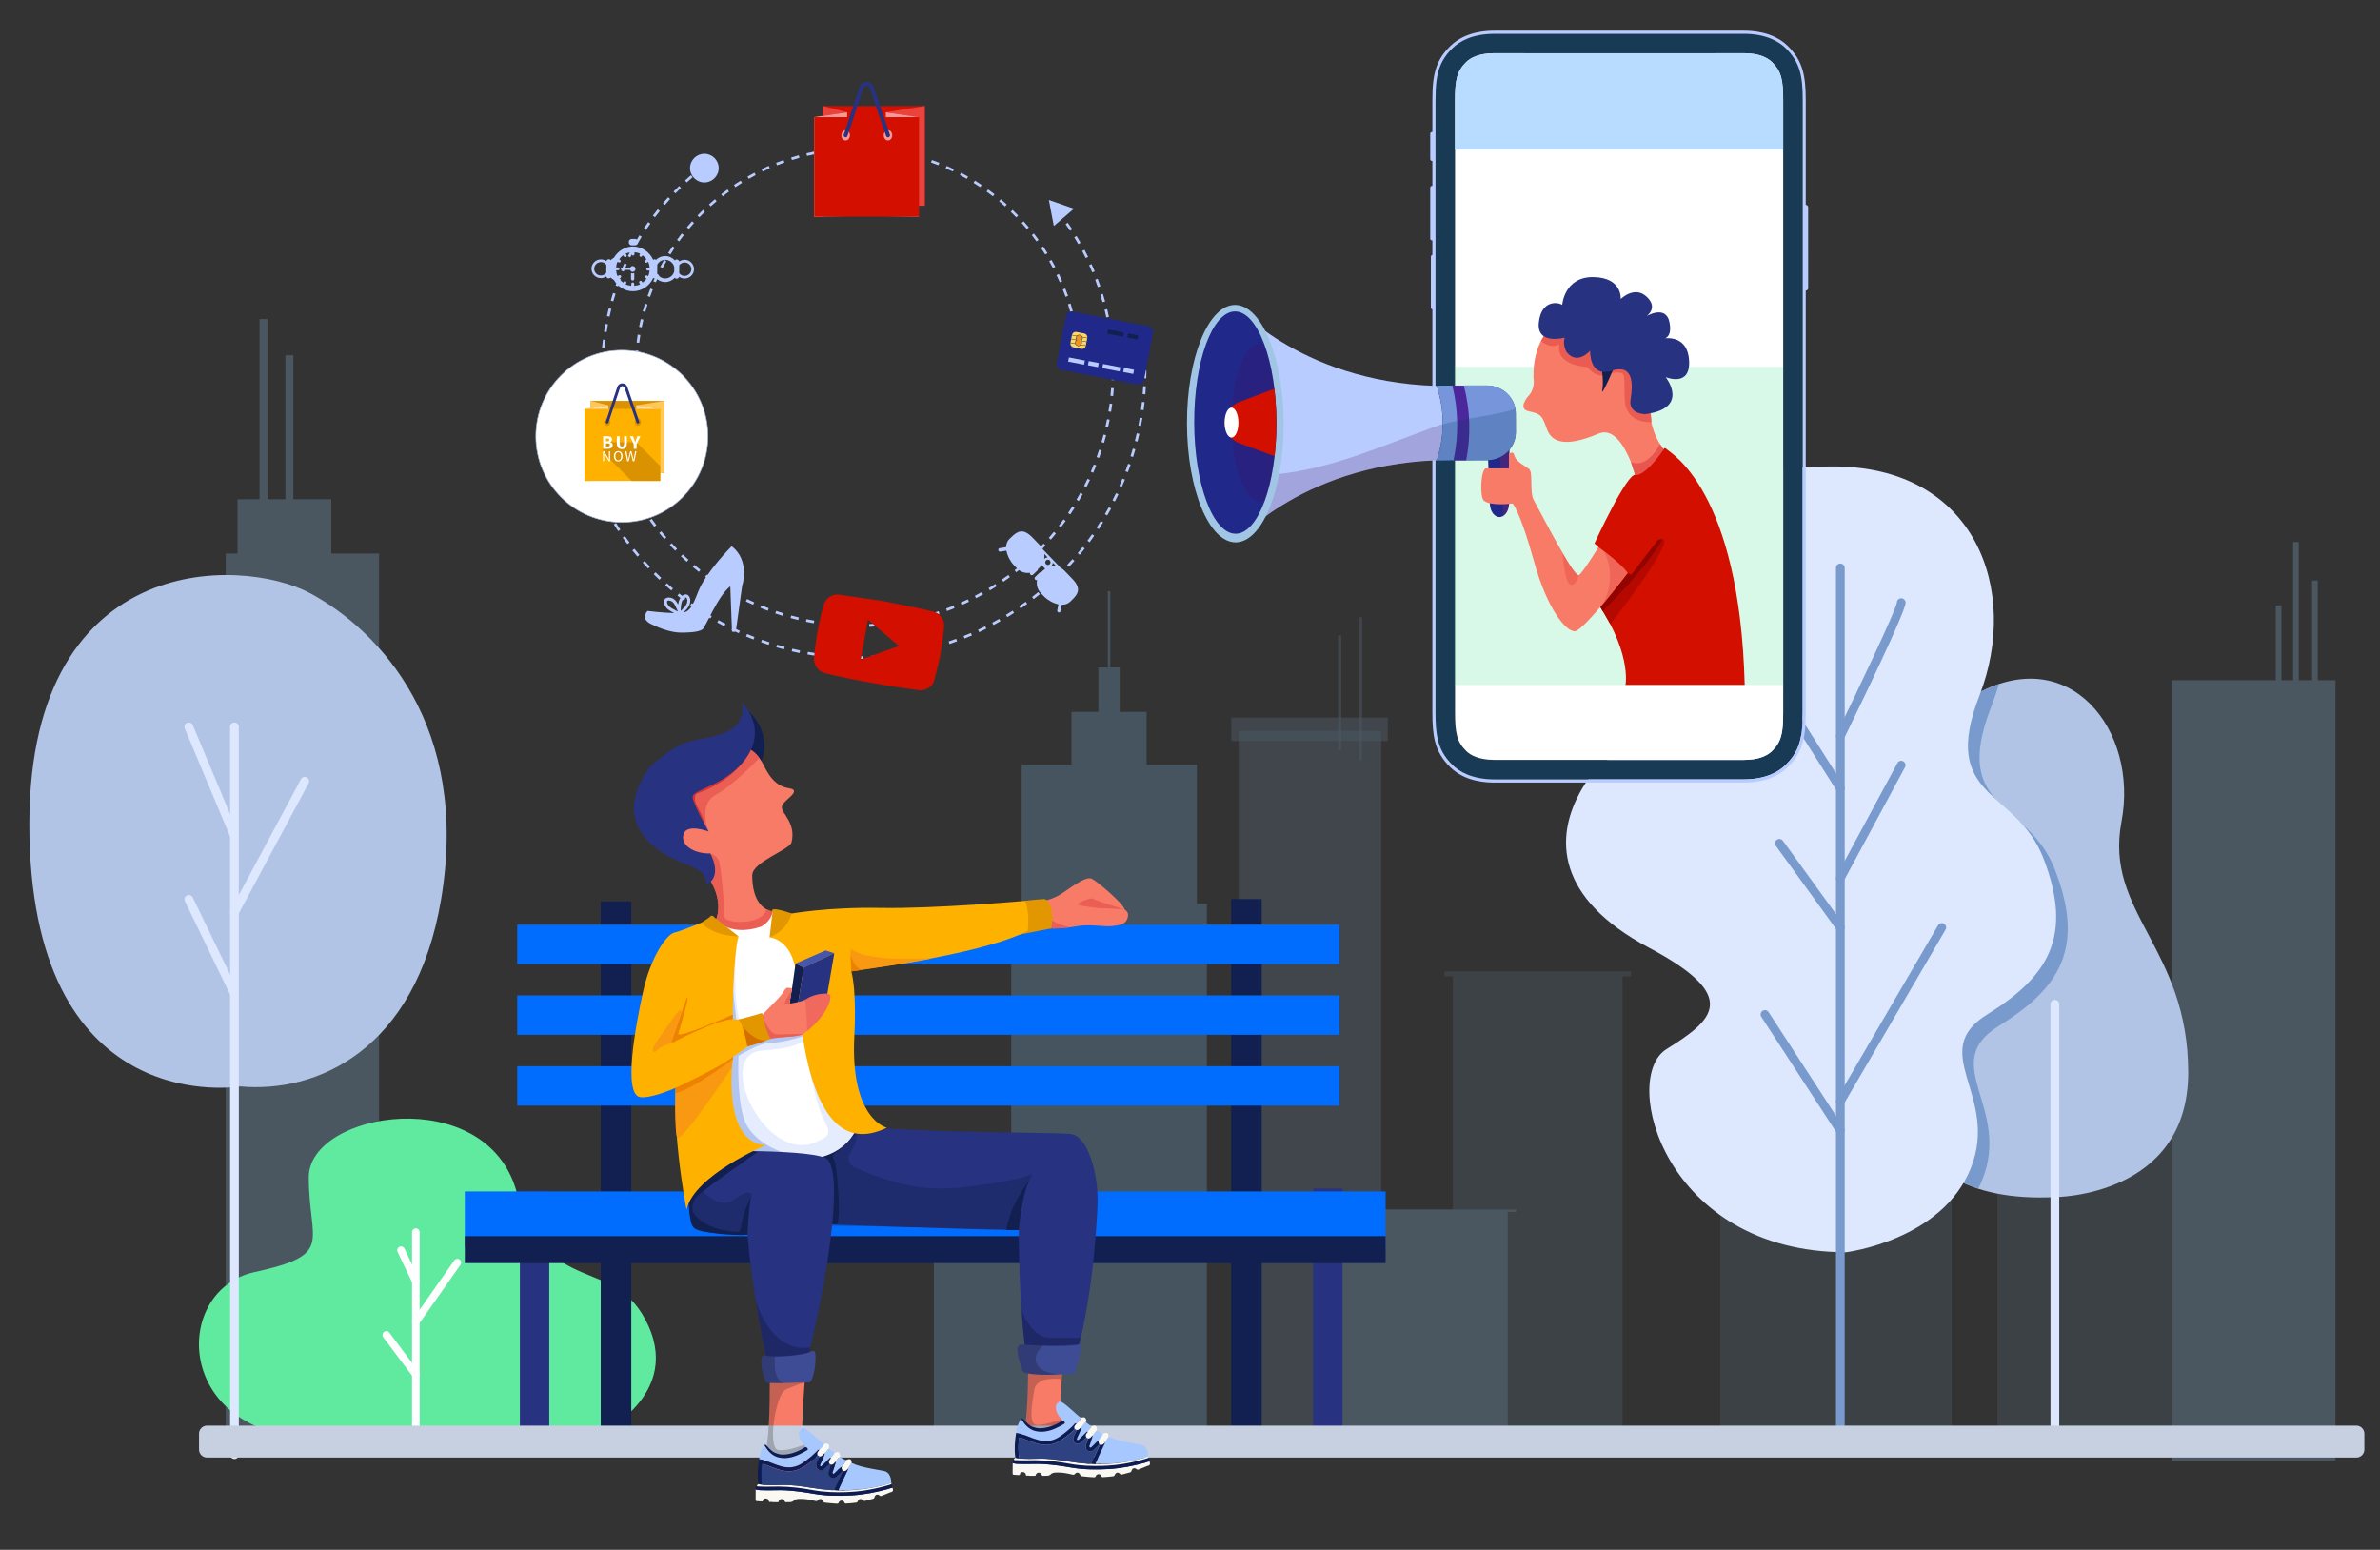 <?xml version="1.0" encoding="utf-8"?>
<!-- Generator: Adobe Illustrator 26.0.2, SVG Export Plug-In . SVG Version: 6.00 Build 0)  -->
<svg version="1.1" id="Layer_1" xmlns="http://www.w3.org/2000/svg" xmlns:xlink="http://www.w3.org/1999/xlink" x="0px" y="0px"
	 viewBox="0 0 3653.3 2378.7" style="enable-background:new 0 0 3653.3 2378.7;" xml:space="preserve">
<rect x="0" y="0" width="3653.3" height="2378.7" fill="#333333" stroke="none"/>
<style type="text/css">
	.st0{opacity:0.22;}
	.st1{fill:#84C9F7;}
	.st2{opacity:0.44;fill:#9CD2FF;enable-background:new    ;}
	.st3{fill:#9CD2FF;}
	.st4{opacity:0.41;fill:#9CD2FF;enable-background:new    ;}
	.st5{opacity:0.55;fill:#9CD2FF;enable-background:new    ;}
	.st6{fill:#B1C4E5;}
	.st7{fill:#DDE8FF;}
	.st8{fill:#799ACC;}
	.st9{fill:#60EA9F;}
	.st10{fill:#FFFFFF;}
	.st11{fill:#122051;}
	.st12{fill:#F87B67;}
	.st13{fill:#273281;}
	.st14{fill:#006DFE;}
	.st15{fill:#193A55;}
	.st16{fill:#B8CCFF;}
	.st17{fill:#B8DCFF;}
	.st18{opacity:0.79;fill:#E8564F;enable-background:new    ;}
	.st19{opacity:0.15;fill:#00D569;enable-background:new    ;}
	.st20{fill:#20288A;}
	.st21{opacity:0.2;fill:#D92150;enable-background:new    ;}
	.st22{opacity:0.2;fill:#4A0659;enable-background:new    ;}
	.st23{fill:#A1C6E5;}
	.st24{fill:#003E61;}
	.st25{fill:#7795DB;}
	.st26{fill:#4B279B;}
	.st27{fill:#D30F00;}
	.st28{opacity:0.2;fill:#003E61;enable-background:new    ;}
	.st29{fill:#D33535;}
	.st30{opacity:0.41;fill:#122051;enable-background:new    ;}
	.st31{opacity:0.39;fill:#B9CEF9;enable-background:new    ;}
	.st32{opacity:0.53;fill:#86A2E2;enable-background:new    ;}
	.st33{fill:#E29700;}
	.st34{fill:#FFB100;}
	.st35{fill:#4557AD;}
	.st36{fill:#D36E00;}
	.st37{fill:#ED8100;}
	.st38{fill:#F99911;}
	.st39{fill:#3E4C96;}
	.st40{fill:#E8564F;}
	.st41{opacity:0.85;fill:#E8564F;enable-background:new    ;}
	.st42{fill:#C7D0E0;}
	.st43{fill:#B50900;}
	.st44{fill:#930300;}
	.st45{opacity:0.54;fill:#E8564F;enable-background:new    ;}
	.st46{opacity:0.21;enable-background:new    ;}
	.st47{fill:#F9F8F3;}
	.st48{fill:#A6C8FF;}
	.st49{fill:#0E1C56;}
	.st50{fill:#D48702;}
	.st51{fill:#B0845D;}
	.st52{fill:#2E4282;}
	.st53{opacity:0.47;fill:#E8564F;enable-background:new    ;}
	.st54{fill:#FCD764;}
	.st55{fill:#0A1E36;}
	.st56{fill:#F09226;}
	.st57{fill:#FFFFFF;stroke:#A3B6D8;stroke-miterlimit:10;}
	.st58{fill:#DB9200;}
	.st59{fill:#FFC85A;}
	.st60{fill:#FFDCA4;}
	.st61{clip-path:url(#SVGID_00000096755846930441253410000008992873040330229407_);fill:#DB9200;}
	.st62{fill:#EA433B;}
	.st63{fill:#F79997;}
</style>
<g>
	<g class="st0">
		<polygon class="st1" points="1837.2,1387.1 1837.2,1173.8 1760,1173.8 1760,1092.6 1718.7,1092.6 1718.7,1024.4 1704.3,1024.4 
			1704.3,907.5 1700.5,907.5 1700.5,1024.4 1686,1024.4 1686,1092.6 1644.7,1092.6 1644.7,1173.8 1568.2,1173.8 1568.2,1387.1 
			1552.2,1387.1 1552.2,1774.3 1433.5,1774.3 1433.5,2215.6 1552.2,2215.6 1671,2215.6 1852.5,2215.6 1852.5,1387.1 		"/>
		<polygon class="st2" points="2503.5,1491 2217.1,1491 2217.1,1498.6 2230.1,1498.6 2230.1,2209.9 2490.5,2209.9 2490.5,1498.6 
			2503.5,1498.6 		"/>
		<polygon class="st3" points="2327.3,1856.4 2040.9,1856.4 2040.9,1860.2 2053.8,1860.2 2053.8,2208.6 2314.3,2208.6 
			2314.3,1860.2 2327.3,1860.2 		"/>
		<rect x="346.4" y="849.6" class="st3" width="235.4" height="1349.5"/>
		<rect x="398.4" y="489.7" class="st3" width="12.2" height="733.9"/>
		<rect x="438.1" y="545.3" class="st3" width="12.2" height="733.9"/>
		<rect x="364.6" y="766.2" class="st3" width="143.9" height="180.9"/>
		<rect x="3066" y="1682.7" class="st4" width="355.1" height="520.3"/>
		<rect x="2640.7" y="1682.7" class="st4" width="355.1" height="520.3"/>
		<rect x="3333.7" y="1044" class="st3" width="251.2" height="1197.9"/>
		<rect x="3519.9" y="831.9" class="st3" width="8.7" height="275.8"/>
		<rect x="3549.1" y="891.1" class="st3" width="8.7" height="275.8"/>
		<rect x="3493.3" y="929.2" class="st3" width="8.7" height="275.8"/>
		<rect x="1901.3" y="1121.5" class="st5" width="218.9" height="1091.7"/>
		<rect x="1890.1" y="1101.5" class="st5" width="240.2" height="35.8"/>
		<rect x="2086.1" y="947.4" class="st5" width="4.8" height="220"/>
		<rect x="2054.1" y="975.3" class="st5" width="4.8" height="176.5"/>
	</g>
	<g>
		<path class="st6" d="M3154.2,1837.4c0,0,204.7,0,204.7-191.4s-129.1-244.8-102.4-384.9s-80.1-278.1-227-193.6
			c-146.9,84.6-33.1,374.6-84.6,462.8C2893.5,1618.6,2878.3,1850.8,3154.2,1837.4z"/>
		<path class="st7" d="M3154.2,2217.9c-3.7,0-6.7-3-6.7-6.7v-669.8c0-3.7,3-6.7,6.7-6.7s6.7,3,6.7,6.7v669.8
			C3160.9,2214.9,3157.9,2217.9,3154.2,2217.9z"/>
		<path class="st8" d="M3154.2,1334.5c-41.5-106.8-160.2-89-97.9-249.2c4.4-11.2,8.5-23.2,12.3-35.5c-12.6,4.2-25.7,10-39,17.7
			c-146.9,84.6-33.1,374.6-84.6,462.8c-42.6,73.1-60.3,244.8,91.6,294c2.3-4.4,4.4-8.9,6.3-13.7c44.5-111.3-68.2-178,25.2-235.9
			C3161.6,1517,3201.1,1455.1,3154.2,1334.5z"/>
	</g>
	<g>
		<path class="st7" d="M2833.8,1922c0,0,146.9-17.8,191.4-129.1c44.5-111.3-68.2-178,25.2-235.9s132.9-119.7,86-240.3
			c-41.5-106.8-160.2-89-97.9-249.2s-4.9-352.7-226.8-351.6c-182.3,0.9-244.9,62.3-258.3,258.1c-13.4,195.8-80.1,160.2-124.6,235.9
			s-40.1,169,102.4,244.7c142.4,75.7,97.9,111.3,26.7,155.8C2486.7,1655,2554.9,1922,2833.8,1922z"/>
		<path class="st8" d="M2824.9,2217.9c-3.7,0-6.7-3-6.7-6.7V871.7c0-3.7,3-6.7,6.7-6.7s6.7,3,6.7,6.7v1339.5
			C2831.5,2214.9,2828.6,2217.9,2824.9,2217.9z"/>
		<path class="st8" d="M2824.9,1136.5c-1,0-2-0.2-2.9-0.7c-3.3-1.6-4.7-5.6-3.1-8.9c35.1-71.9,91.3-190.3,92.8-202.1
			c0-3.7,3-6.5,6.7-6.5s6.7,3.1,6.7,6.8c0,13.8-72.1,162.4-94.1,207.6C2829.7,1135.1,2827.3,1136.5,2824.9,1136.5z"/>
		<path class="st8" d="M2824.9,1216.6c-2.2,0-4.4-1.1-5.6-3.1L2703.6,1031c-2-3.1-1.1-7.2,2.1-9.2c3.1-1.9,7.2-1.1,9.2,2.1
			l115.7,182.5c2,3.1,1.1,7.2-2.1,9.2C2827.3,1216.3,2826.1,1216.6,2824.9,1216.6z"/>
		<path class="st8" d="M2824.9,1354.6c-1.1,0-2.2-0.3-3.2-0.8c-3.2-1.7-4.5-5.8-2.7-9l93.5-173.6c1.7-3.3,5.8-4.5,9-2.7
			c3.2,1.7,4.5,5.8,2.7,9l-93.5,173.6C2829.5,1353.3,2827.2,1354.6,2824.9,1354.6z"/>
		<path class="st8" d="M2824.9,1430.2c-2.1,0-4.1-1-5.4-2.8l-93.5-129.1c-2.2-3-1.5-7.2,1.5-9.3c3-2.2,7.2-1.5,9.3,1.5l93.5,129.1
			c2.2,3,1.5,7.2-1.5,9.3C2827.6,1429.8,2826.2,1430.2,2824.9,1430.2z"/>
		<path class="st8" d="M2824.9,1697.2c-1.1,0-2.3-0.3-3.4-0.9c-3.2-1.9-4.3-5.9-2.4-9.1l155.8-267c1.9-3.2,6-4.3,9.1-2.4
			c3.2,1.9,4.3,5.9,2.4,9.1l-155.8,267C2829.4,1696.1,2827.2,1697.2,2824.9,1697.2z"/>
		<path class="st8" d="M2824.9,1741.7c-2.2,0-4.3-1.1-5.6-3l-115.7-178c-2-3.1-1.1-7.2,2-9.2s7.2-1.1,9.2,2l115.7,178
			c2,3.1,1.1,7.2-2,9.2C2827.4,1741.4,2826.1,1741.7,2824.9,1741.7z"/>
	</g>
	<g>
		<path class="st9" d="M469.6,2206.8h440.2c0,0,136.3-58.4,85.7-171.4c-50.6-113-155.8-39-202.6-206.5s-318.9-123.3-318.9-22
			s40.5,118.4-83.6,145.7C266.3,1979.8,266.3,2193,469.6,2206.8z"/>
		<path class="st10" d="M638.3,2212.6c-3.2,0-5.8-2.6-5.8-5.8v-315.6c0-3.2,2.6-5.8,5.8-5.8s5.8,2.6,5.8,5.8v315.6
			C644.1,2210,641.5,2212.6,638.3,2212.6z"/>
		<path class="st10" d="M638.3,2034.7c-1.2,0-2.3-0.3-3.4-1.1c-2.6-1.9-3.3-5.5-1.4-8.1l63.8-90.9c1.8-2.6,5.5-3.3,8.1-1.4
			s3.3,5.5,1.4,8.1l-63.8,90.9C641.9,2033.8,640.1,2034.7,638.3,2034.7z"/>
		<path class="st10" d="M638.3,2115.2c-1.8,0-3.5-0.8-4.7-2.3l-45.3-60.4c-1.9-2.6-1.4-6.2,1.2-8.2c2.6-1.9,6.3-1.4,8.2,1.2
			l45.3,60.4c1.9,2.6,1.4,6.2-1.2,8.2C640.8,2114.8,639.5,2115.2,638.3,2115.2z"/>
		<path class="st10" d="M638.3,1972.5c-2.2,0-4.3-1.2-5.3-3.3l-22.7-47.7c-1.4-2.9-0.1-6.4,2.8-7.8c2.9-1.4,6.4-0.1,7.8,2.8
			l22.7,47.7c1.4,2.9,0.1,6.4-2.8,7.8C640,1972.3,639.1,1972.5,638.3,1972.5z"/>
	</g>
	<g>
		<path class="st6" d="M368.8,1667.5c0,0-314.7,53.4-323.6-384.9S370,853.1,476.8,910.9c106.8,57.9,244.8,204.7,200.3,469.5
			C638,1612.9,485.5,1678.3,368.8,1667.5z"/>
		<path class="st7" d="M359.9,2239.3c-3.7,0-6.7-3-6.7-6.7v-1117c0-3.7,3-6.7,6.7-6.7s6.7,3,6.7,6.7v1117
			C366.6,2236.3,363.6,2239.3,359.9,2239.3z"/>
		<path class="st7" d="M359.9,1289.2c-2.6,0-5.1-1.5-6.2-4.1l-70-166.9c-1.4-3.4,0.2-7.3,3.6-8.7c3.4-1.4,7.3,0.2,8.7,3.6l70,166.9
			c1.4,3.4-0.2,7.3-3.6,8.7C361.6,1289,360.8,1289.2,359.9,1289.2z"/>
		<path class="st7" d="M359.9,1407.1c-1.1,0-2.1-0.3-3.2-0.8c-3.3-1.7-4.5-5.8-2.7-9l108-201.4c1.7-3.2,5.8-4.5,9-2.7
			c3.3,1.7,4.5,5.8,2.7,9l-108,201.4C364.6,1405.8,362.3,1407.1,359.9,1407.1z"/>
		<path class="st7" d="M359.9,1531.7c-2.5,0-4.9-1.4-6-3.8l-70-144.6c-1.6-3.3-0.2-7.3,3.1-8.9c3.3-1.6,7.3-0.2,8.9,3.1l70,144.6
			c1.6,3.3,0.2,7.3-3.1,8.9C361.9,1531.5,360.9,1531.7,359.9,1531.7z"/>
	</g>
	<path class="st11" d="M1149.4,1092.1c0,0,42.5,35.8,14.3,87.8S1125.2,1105.3,1149.4,1092.1z"/>
	<path class="st12" d="M1265.3,2268.2c0,0-85.9,2.9-93.7-19.1c-0.9-2.4-0.8-5,0.4-8c9.1-23.4,9.8-88.8,9.7-118.3
		c-0.1-9.1-0.2-14.8-0.2-14.8l8.3-7.1l22.9-19.6l0.6-0.5l14.2-12.2l12.6-10.8c0,0-0.4,4.1-0.9,10.9c-0.2,2.4-0.4,5.2-0.7,8.3v0.1
		c-0.4,5-0.8,10.8-1.3,17l0,0c-0.7,8.6-1.4,18.2-2.1,28c-2.3,32.1-4.3,66.2-3.4,75.5c0.5,4.6,2.7,11.2,5.8,18.5
		c2.3,5.3,5,10.9,7.8,16.5C1254.5,2250.8,1265.3,2268.2,1265.3,2268.2z"/>
	<path class="st12" d="M1661.9,2238.4c0,0-29.9,1-56.1-2.7l0,0c-22.9-3.2-42.9-10.1-37.3-24.4c7.8-19.9,9.5-70.4,9.7-103.2
		c0-2.7,0-5.2,0-7.6c0-13.4-0.2-22.4-0.2-22.4l15.3-13.1l13.8-11.9l29.4-25.2c0,0-0.9,10.2-2.1,25.2c-0.3,3.7-0.6,7.7-0.9,11.8
		c0,0.2,0,0.4-0.1,0.6c-0.7,8.8-1.4,18.6-2.1,28.4c-0.4,5.1-0.7,10.2-1,15.3l-0.5,7.5c-1.5,23.3-2.4,43.8-1.7,50.8
		c0.3,2.9,1.2,6.4,2.7,10.5c0.7,2,1.5,4.1,2.4,6.3C1642.7,2207.3,1661.9,2238.4,1661.9,2238.4z"/>
	<g>
		<rect x="922.1" y="1383.6" class="st11" width="46.9" height="838.3"/>
		<rect x="1889.8" y="1379.9" class="st11" width="46.9" height="838.3"/>
		<rect x="798" y="1827.9" class="st13" width="45.1" height="394"/>
		<rect x="2015.7" y="1824.2" class="st13" width="45.1" height="394"/>
		<rect x="793.9" y="1419.2" class="st14" width="1262" height="60.5"/>
		<rect x="793.9" y="1527.8" class="st14" width="1262" height="60.5"/>
		<rect x="793.9" y="1636.5" class="st14" width="1262" height="60.5"/>
		<rect x="713.5" y="1828.7" class="st14" width="1413.4" height="85.5"/>
		<rect x="713.5" y="1897.3" class="st11" width="1413.4" height="41.4"/>
	</g>
	<g>
		<path class="st15" d="M2740.8,73.8c-10.2-10-29.7-21.9-64.3-21.9H2294c-34.5,0-54,11.9-64.3,21.9c-1.6,1.6-3.1,3.2-4.6,4.7
			c-2,2.2-3.8,4.4-5.4,6.6l0,0c-8.4,11.4-12.7,23.4-14.7,38.3c-1.3,9.2-1.6,19.4-1.6,31.2v938.9c0,15.1,0.6,27.6,2.9,38.6
			c3.3,16.3,10.1,29.2,23.4,42.2c10.2,10,29.7,21.9,64.3,21.9h382.5c34.5,0,53.9-11.9,64.2-21.9c16.2-15.8,22.8-31.6,25.1-53.2
			c0.9-8.2,1.2-17.3,1.2-27.6V154.6C2767.1,117.3,2763.2,95.6,2740.8,73.8z M2719.8,1153c-6.3,6.1-18.8,13.4-43.3,13.4H2294
			c-4.6,0-8.8-0.3-12.6-0.7c-1.3-0.2-2.5-0.3-3.6-0.5l0,0c-1.2-0.2-2.3-0.4-3.4-0.6l0,0c-1.6-0.3-3.2-0.7-4.7-1.2
			c-1.5-0.4-2.9-0.9-4.2-1.4c-0.9-0.3-1.7-0.7-2.5-1c-5.6-2.4-9.6-5.3-12.3-8c-9.5-9.3-13.9-18.3-15.9-31.9c0-0.2-0.1-0.5-0.1-0.7
			c-0.1-0.7-0.2-1.3-0.3-2s-0.2-1.4-0.2-2.1c-0.1-1.4-0.3-2.9-0.4-4.5c-0.4-5.4-0.5-11.4-0.5-18.3V154.6c0-6.9,0.1-12.9,0.5-18.3
			c0-0.4,0.1-0.8,0.1-1.1c0.1-0.7,0.1-1.5,0.2-2.2c0-0.4,0.1-0.7,0.1-1.1c0.1-1.4,0.3-2.7,0.5-4c0.1-0.8,0.2-1.5,0.3-2.3
			c0.2-1.5,0.5-2.9,0.8-4.3c0-0.1,0.1-0.2,0.1-0.4c0.5-2,1-4,1.6-5.8V115l0,0c0.9-2.7,2-5.2,3.4-7.6c0.5-1,1.1-1.9,1.7-2.8l0,0
			c0.6-0.9,1.3-1.9,2-2.8c0.4-0.5,0.7-0.9,1.1-1.4c0.7-0.9,1.5-1.8,2.3-2.7c0.8-0.9,1.7-1.8,2.6-2.7c0.2-0.2,0.4-0.4,0.6-0.6
			c0.4-0.4,0.8-0.8,1.3-1.2l0,0c0.7-0.6,1.5-1.2,2.3-1.8c0.4-0.3,0.8-0.6,1.2-0.8c0.8-0.5,1.6-1,2.5-1.5c0.3-0.2,0.7-0.4,1-0.6
			c0.7-0.4,1.4-0.7,2.2-1.1c1.5-0.7,3.2-1.4,5-2c1.4-0.5,2.8-0.9,4.3-1.3c6.1-1.6,13.6-2.6,22.8-2.6h44.8c1,0.1,2.1,0.4,3.2,1.2
			c1.3,1,2.4,2.7,2.6,5.7c0,0.5,0.1,1.1,0.1,1.7c0.5,7,1.8,15.8,8.5,22.6c1.7,1.8,3.7,3.3,5.7,4.5c0.8,0.5,1.6,0.9,2.5,1.3
			c0.4,0.2,0.8,0.4,1.3,0.6c2.2,0.9,4.4,1.5,6.7,1.8c0.5,0.1,0.9,0.1,1.4,0.2c0.9,0.1,1.9,0.1,2.8,0.1h224.7c0.9,0,1.9,0,2.8-0.1
			c0.5-0.1,0.9-0.1,1.4-0.2c2.3-0.3,4.5-0.9,6.7-1.8c0.4-0.2,0.9-0.4,1.3-0.6c0.8-0.4,1.7-0.8,2.5-1.3c2-1.2,3.9-2.7,5.7-4.5
			c5-5.1,7-11.2,7.9-16.9c0.2-1.6,0.4-3.1,0.5-4.5c0.1-1,0.1-1.9,0.2-2.8c0.1-1,0.2-1.9,0.5-2.6c0.2-0.5,0.4-0.9,0.6-1.3
			c0.2-0.4,0.5-0.7,0.7-1c0.3-0.3,0.5-0.6,0.8-0.8c0.4-0.3,0.9-0.6,1.4-0.8l0,0c0.6-0.2,1.2-0.4,1.8-0.4h43.6c9.2,0,16.7,1,22.8,2.6
			c2,0.5,3.9,1.1,5.7,1.8c0.9,0.3,1.7,0.7,2.5,1c1.2,0.5,2.3,1.1,3.4,1.6c0.4,0.2,0.7,0.4,1,0.6c1,0.6,2,1.1,2.8,1.7
			c2,1.4,3.7,2.8,5.1,4.1c0.5,0.4,0.9,0.9,1.3,1.3c13.5,13.9,16,27.7,16,58.2v938.8c0,11.2-0.3,20.1-1.4,27.6
			C2733.8,1134.7,2729.3,1143.7,2719.8,1153z"/>
		<path class="st16" d="M2775.3,316.9c0-0.1,0-0.1-0.1-0.2c-0.1-0.3-0.3-0.7-0.5-0.9l-0.1-0.1c-0.5-0.6-1.2-1-2-1.2
			c-0.3-0.1-0.5-0.1-0.8-0.1V154.6c0-37.5-3.9-60.9-27.7-84.2c-23-22.5-56.3-23.3-67.6-23.3h-382.4c-11.3,0-44.5,0.8-67.6,23.3
			c-3.4,3.3-6.4,6.7-9.1,10c-1.7,2.1-3.2,4.2-4.6,6.4c-7.3,11.4-10.9,23.5-12.7,37.8c-1.1,9-1.4,18.8-1.4,29.9v48.1h-0.7
			c-0.2,0-0.4,0.1-0.6,0.1v-0.1c-0.1,0-0.1,0.1-0.2,0.1c-0.2,0-0.3,0.1-0.4,0.2c-0.2,0.1-0.3,0.2-0.4,0.3c-0.1,0.1-0.2,0.2-0.3,0.3
			c-0.1,0.2-0.2,0.3-0.3,0.5c-0.1,0.1-0.1,0.2-0.2,0.3c-0.1,0.3-0.2,0.6-0.2,1v38.9c0,0.3,0.1,0.7,0.2,1c0.1,0.1,0.1,0.2,0.2,0.3
			c0.1,0.2,0.2,0.4,0.3,0.5s0.2,0.2,0.3,0.3s0.3,0.2,0.4,0.3c0.1,0.1,0.3,0.1,0.4,0.2c0.1,0,0.1,0.1,0.2,0.1v-0.1
			c0.2,0.1,0.4,0.1,0.6,0.1h0.7v38.3h-0.7c-0.2,0-0.4,0.1-0.6,0.1v-0.1c-0.1,0-0.1,0.1-0.2,0.1c-0.2,0.1-0.3,0.1-0.4,0.2
			c-0.2,0.1-0.3,0.2-0.4,0.3c-0.1,0.1-0.2,0.2-0.3,0.3c-0.1,0.2-0.2,0.3-0.3,0.5c-0.1,0.1-0.1,0.2-0.2,0.3c-0.1,0.3-0.2,0.6-0.2,1
			v78.3c0,0.3,0.1,0.7,0.2,1c0.1,0.1,0.1,0.2,0.2,0.3c0.1,0.2,0.2,0.3,0.3,0.5c0.1,0.1,0.2,0.2,0.3,0.3c0.1,0.1,0.3,0.2,0.4,0.3
			c0.1,0.1,0.3,0.1,0.4,0.2c0.1,0,0.1,0.1,0.2,0.1v-0.1c0.2,0.1,0.4,0.1,0.6,0.1h0.7v22.2c-0.1,0-0.2,0.1-0.3,0.1l0,0
			c-0.1,0-0.1,0.1-0.2,0.1c-0.1,0.1-0.3,0.1-0.4,0.2c-0.2,0.1-0.3,0.2-0.4,0.3c-0.1,0.1-0.2,0.2-0.3,0.3c-0.1,0.2-0.2,0.3-0.3,0.5
			c-0.1,0.1-0.1,0.2-0.2,0.3c-0.1,0.3-0.2,0.6-0.2,1V472c0,0.3,0.1,0.7,0.2,1c0,0.1,0.1,0.2,0.2,0.3c0.1,0.2,0.2,0.4,0.3,0.5
			s0.2,0.2,0.3,0.3c0.1,0.1,0.3,0.2,0.4,0.3c0.1,0.1,0.3,0.1,0.4,0.2c0.1,0,0.1,0.1,0.2,0.1l0,0c0.1,0,0.2,0.1,0.3,0.1v618.8
			c0,17.3,0.8,31.5,4,44.2c3.8,14.8,10.8,27.4,23.7,40c23,22.5,56.3,23.3,67.6,23.3h382.4c11.3,0,44.5-0.8,67.6-23.3
			c17.4-17,24.2-34,26.6-56.6c0.9-8.3,1.2-17.5,1.2-27.6V446c1.1,0,2.1-0.5,2.8-1.3l0.1-0.1c0.2-0.3,0.4-0.6,0.5-1
			c0-0.1,0-0.1,0.1-0.2c0.1-0.4,0.2-0.7,0.2-1.1V318C2775.5,317.6,2775.4,317.2,2775.3,316.9z M2740.8,1174.3
			c-10.2,10-29.7,21.9-64.2,21.9h-382.5c-34.6,0-54-11.9-64.3-21.9c-13.4-13-20.1-26-23.4-42.2c-2.2-11-2.9-23.5-2.9-38.6V154.6
			c0-11.8,0.4-22.1,1.6-31.2c2-14.8,6.3-26.9,14.7-38.3l0,0c1.6-2.2,3.4-4.4,5.4-6.6c1.4-1.6,3-3.2,4.6-4.7
			c10.2-10,29.7-21.9,64.3-21.9h382.5c34.6,0,54,11.9,64.3,21.9c22.4,21.8,26.3,43.5,26.3,80.8v938.9c0,10.3-0.3,19.4-1.2,27.6
			C2763.6,1142.8,2757,1158.5,2740.8,1174.3z"/>
		<path class="st10" d="M2737.2,154.6v938.8c0,31.4-2.6,45.2-17.3,59.5c-6.3,6.1-18.8,13.4-43.3,13.4h-382.5
			c-24.4,0-37-7.3-43.3-13.4c-14.7-14.4-17.3-28.1-17.3-59.5V154.6c0-31.4,2.6-45.2,17.3-59.5c6.3-6.1,18.8-13.4,43.3-13.4h44.8
			c2.2,0.3,5.4,1.6,5.8,6.9c0.4,7.3,1.3,16.9,8.6,24.3c5.6,5.7,12.8,8.4,20.3,8.4h224.7c7.5,0,14.8-2.7,20.3-8.4
			c7.3-7.4,8.2-17,8.6-24.3c0.3-5.3,3.5-6.6,5.8-6.9h43.6c24.4,0,37,7.3,43.3,13.4C2734.6,109.5,2737.2,123.2,2737.2,154.6z"/>
		<path class="st17" d="M2632.9,81.7h43.6c24.4,0,37,7.3,43.3,13.4c14.7,14.4,17.3,28.1,17.3,59.5v74.9h-503.7v-74.9
			c0-31.4,2.6-45.2,17.3-59.5c6.3-6.1,18.8-13.4,43.3-13.4h44.8"/>
	</g>
	<path class="st12" d="M1706.9,1421.5c-11.3,1.4-33.8-3.5-53.6,0.1c-3.2,0.6-6.8,1.2-10.7,1.7c-20.6,2.7-49.5,3.7-65.3-7.4
		c-0.8-0.6-1.5-1.1-2.2-1.7c-4.7-4.3-4.6-9.2-2.3-13.7c4.4-9,17.3-16.7,17.3-16.7s1.7,0.1,4.7-0.1c7.2-0.6,21.6-3,36.5-13.2
		c21-14.4,36.7-25.7,44.9-21.6c8.1,4,48.2,37.9,50,46.9c0,0,5.7,3.4,5.4,8.7C1730.7,1419.2,1718.1,1420.2,1706.9,1421.5z"/>
	<path class="st18" d="M1642.5,1423.3c-20.6,2.7-49.5,3.7-65.3-7.4c-0.8-0.6-1.5-1.1-2.2-1.7c-1.4-4.7-2-9.4-2.3-13.7
		c4.4-9,17.3-16.7,17.3-16.7s1.7,0.1,4.7-0.1c0,0,13.3,11.8,15.3,22.4C1612,1416.6,1642.4,1423.2,1642.5,1423.3
		C1642.4,1423.2,1642.4,1423.2,1642.5,1423.3z"/>
	<path class="st18" d="M1726,1395.7c0,0-24.1-1.6-39.4-1.8c0,0-25-2.9-30.9-4.9s19.7-12.5,22.4-9.6S1726,1395.7,1726,1395.7z"/>
	<rect x="2232.3" y="563" class="st19" width="504.9" height="488.3"/>
	<g>
		<g>
			<path class="st20" d="M2266,653.3c0,0.3,4.8,7.7,9.2,14.6c5.1,7.9,8.2,18.3,8.7,29.2l3,76.2c0.5,12.5,8.2,21.8,16.7,20.1l0,0
				c7.4-1.4,12.9-10.7,12.9-21.6l0.7-128.5L2266,653.3z"/>
			<path class="st21" d="M2272,662.9c-3.3-5.1-6-9.3-6-9.6l51.2-10l-0.7,128.5c0.1,9.3-3.9,17.3-9.7,20.4
				c1.7-34.7-4.2-74.7-4.9-104.7C2303.1,659.7,2285.9,667,2272,662.9z"/>
			<path class="st16" d="M1896.8,832.5c0,0,106.9-125.8,328-126.4l-0.3-113.5c-221.1,0.7-328.7-124.5-328.7-124.5L1896.8,832.5z"/>
			<path class="st22" d="M1896.4,728.5c107.5,8.3,196.5-33.4,300.8-71.6c9-3.5,18.1-6.5,27.3-9l0.2,58.1
				c-221.1,0.7-328,126.4-328,126.4L1896.4,728.5z"/>
			
				<ellipse transform="matrix(1 -2.955302e-03 2.955302e-03 1 -1.913 5.607)" class="st23" cx="1896.2" cy="650.2" rx="74.2" ry="182.2"/>
			
				<ellipse transform="matrix(1 -2.956607e-03 2.956607e-03 1 -1.909 5.609)" class="st20" cx="1896.2" cy="648.6" rx="63.1" ry="170.6"/>
			<path class="st22" d="M1940.5,528c-1.9-0.6-3.8-1-5.7-1c-24.8,0.1-44.7,54.5-44.5,121.6s20.5,121.4,45.2,121.3
				c1.9,0,3.8-0.4,5.7-1c11.3-30.9,18.2-73.5,18-120.5C1959.1,601.4,1952,558.9,1940.5,528z"/>
			<path class="st24" d="M2282,591.7l-76.8,0.2l1.2,3.9c10.5,33.8,10.9,69.7,1.1,103.7l-2,7l76.8-0.2c24.6-0.1,44.5-19.3,44.4-43.1
				l-0.1-28.7C2326.7,610.8,2306.6,591.7,2282,591.7z"/>
			<path class="st25" d="M2205.6,706.5l25.6-0.1h19.5l31.8-0.1c24.6-0.1,44.5-19.3,44.4-43.1l-0.1-28.8c0-23.7-20.1-42.9-44.7-42.8
				l-35.1,0.1l-17.6,0.1l-24.1,0.1l1.2,3.9c10.5,33.8,10.9,69.7,1.1,103.7L2205.6,706.5z"/>
			<path class="st26" d="M2231.1,706.5h19.5c7.5-38,6.3-77.1-3.6-114.6l-17.6,0.1C2238.7,629.5,2239.2,668.6,2231.1,706.5z"/>
			<path class="st27" d="M1879.6,648.7c0,14,9.3,26.6,23.5,31.8l53.3,19.7c1.9-16.3,2.9-33.7,2.8-51.8c-0.1-18-1.1-35.4-3.1-51.7
				l-53.2,20C1888.8,622,1879.6,634.7,1879.6,648.7z"/>
			<path class="st10" d="M1901,648.6c0,12.7-4.7,22.9-10.6,23c-5.9,0-10.7-10.2-10.7-22.9s4.7-22.9,10.6-23
				C1896.1,625.7,1900.9,635.9,1901,648.6z"/>
			<path class="st28" d="M2207.6,699.6c4.6-15.8,6.8-32.1,7-48.3c33.4-10.1,76.2-12.1,111.5-23.8c0.4,2.3,0.7,4.6,0.7,7.1l0.1,28.8
				c0.1,23.7-19.8,43-44.4,43.1l-31.8,0.1h-19.5l-25.6,0.1L2207.6,699.6z"/>
		</g>
	</g>
	<path class="st12" d="M1200.1,1239.1c-0.3,9.4,22.2,24.2,14.9,53.9c-2.8,11.2-60.1,30-60.3,50.2c-0.2,15.5,2.7,41.6,21.4,52.3
		c0,0,0,0,0.1,0c3.8,2.1,8.1,3.7,13.2,4.3c2.5,0.4,5.3,0.5,8.2,0.4c4.5-0.1,7.8,0.4,9.8,1.5c0.4,0.2,0.8,0.4,1.1,0.7
		c3.3,2.6,2.1,7.2-2.4,12.6c-11.7,14.3-46,34.6-81.1,39.8c-56.5,8.3-27-41.1-27-41.1s17.8-31-16.5-75.3c-4.2-5.5-9.2-11.1-15.1-17
		c-54-53.2-51.5-69.4-32-86s92.8-85.9,92.8-85.9s25.8-14.7,45.7,26.3c19.9,41,41.6,30.5,45.4,37.1
		C1222.3,1219.7,1200.4,1229.7,1200.1,1239.1z"/>
	<path class="st18" d="M1165.6,1163.4c0,0-39.5,41.7-67.1,56.7s-10.8,56.1-10.8,56.1s-68.6-42.2-48.8-59.6
		c19.7-17.5,111.8-66.6,111.8-66.6S1160.4,1155.2,1165.6,1163.4z"/>
	<path class="st29" d="M1152.5,1151.1c0,0-18.5,44.6-82.8,67c0,0-8.2,4.7,2.7,23.4c10.9,18.7,8.8,30.6,8.8,30.6
		s-50.3-63.1-38.3-68.7S1152.5,1151.1,1152.5,1151.1z"/>
	<path class="st18" d="M1206.2,1415.1c-11.7,14.3-46,34.6-81.1,39.8c-56.5,8.3-27-41.1-27-41.1s17.8-31-16.5-75.3
		c-1.2-15.3,0.4-26.3,8.6-28.6c0,0,9.1,2.3,12.9,10.4c3.7,8.1,9.5,72.1,8.3,85.4s60.4,14.5,64.8-10.1c0,0,0,0,0.1,0
		c0.6,0.2,6.6,2.5,13.2,4.3c7.2,2,15.2,3.7,18,1.9c0.6-0.4,1-0.1,1.1,0.7C1208.9,1404.4,1208,1409.2,1206.2,1415.1z"/>
	<path class="st13" d="M1684.6,1852.5c-4.7,98.7-17.5,167-26.5,204.7l-0.2,0.8c-0.4,1.8-0.8,3.5-1.3,5.1
		c-4.7,19.1-8.1,28.6-8.1,28.6l-17.1,2.4l-35.6,5l-3.1,0.4l-14.3,2c-0.1-0.4-0.1-0.7-0.2-1.1c-2.1-11.3-3.9-23.6-5.4-36.5
		c-2-17-3.6-34.9-4.8-52.6c-1.4-19.7-2.3-39.1-2.9-56.4c0-0.4,0-0.7,0-0.7c-1.4-38.2-1.3-66.4-1.3-66.4c-75.7,0-309.2-9.5-309.2-9.5
		s-22.5-181.6,15.3-160c37.9,21.6,336.2,18.9,372.3,22.1c18,1.6,28.8,24.2,35.1,46.5C1683.4,1808.3,1685.6,1830.4,1684.6,1852.5z"/>
	<path class="st30" d="M1520.5,1816.8c-66.7,9.6-105.2,14.4-182.1-14c-9.6-3.6-19.1-7.5-28.1-11.6c-6.5-4.4-11.4-11.6-4.4-22.4
		c13.8-21,9.5-48.8,9.5-48.8l-51.6,47.5c-9.5-5.4-15.2-9-15.2-9l0.8,22.2l-4.7,4.3l4.9,0.8l3.6,95.1c0,0,210.2,2.7,310.5,7.2
		c0,0,3.6-56.2,21-86.2C1584.8,1801.8,1571.9,1809.4,1520.5,1816.8z"/>
	<path class="st11" d="M1315.6,1735.6c0.6,2.3-21,26.8-35.4,35.3c0,0-4.1,3.6,0,8.6s11.3,85.8,5,99.6l-21.6-1.4l-24.3-126.2
		C1239.2,1751.5,1310.3,1713.8,1315.6,1735.6z"/>
	<path class="st10" d="M1210.9,1778.9c-34.8-4-58.4-2.3-75.5-7.4c-23.6-7.2-34.7-27.7-45.2-95.3c-18-116.6-31.5-249.1-22.2-252.7
		s26.5-17.3,26.5-17.3s20.1,34.1,73.9,16c0,0,14.6-7.3,17.5-22.4c0,0,39.9,5.2,48.9,2.5c7.9-2.4,75.3,306.3,80.7,317.6
		c0.1,0.2,0.2,0.5,0.3,0.7C1319.7,1733.5,1292.1,1788.3,1210.9,1778.9z"/>
	<path class="st31" d="M1315.9,1725.5c0.2-2,0.2-3.6-0.2-4.9c-0.5,0-1,0.1-1.5,0.2c-13.3-29.9-73.1-84.4-73.1-84.4
		s15,67.9,22.8,81.1s12.2,24,0,29.9c-2.8,1.4-5.7,2.9-8.8,4.4c-80.3,39.2-161.2-135.2-84.4-139.4c76.8-4.2,77.1-30.1,74-36.6
		c-3-6.6-37.3,3.6-81.4,18.8c-44.2,15.2-33.6-132.9-33.6-132.9c-58.7,54.3-32.6,245.2,5.8,309.7c17.1,5.2,40.8,3.4,75.5,7.4
		c55.8,6.5,86.2-17.4,98.6-37.2c2.5-1.8,4.5-3.8,6.1-6.2C1317.1,1733.1,1317.1,1729.6,1315.9,1725.5z"/>
	<path class="st32" d="M1200,1768.1c0,0-46.8-15-58.2-51.4c-11.4-36.4-8.1-95.9-8.1-95.9s31.5-20.6,49-20.2
		c17.4,0.4,61.2-11.3,65.2-18.1c3.9-6.8-51.3-6.4-73-3.9c-21.6,2.5-43.9-5.9-43.9-5.9l-9-81.8c0,0-52.3,133.5-34.9,187
		C1104.6,1731.4,1146.3,1816.2,1200,1768.1z"/>
	<path class="st13" d="M1243.8,2068c-0.2,0.8-0.4,1.5-0.6,2.2l-1.4,5.7l0,0l0,0c-1.7,6.8-3.3,12.8-4.8,18.1l0,0
		c-0.8,2.8-1.5,5.3-2.2,7.6l-44,5.2l-9.3,1.1c0,0-2.3-10.1-5.8-26.9c-4.2-20.4-10.2-50.8-15.7-85.1l0,0
		c-5.1-31.7-9.8-66.8-12.5-100.6c0,0-31.7-2.2-60.6-6.5c-15.2-2.3-26.9-14.6-28.5-29.8c-4-38.2-6.5-100.1,20.5-92.6
		c1.2,0.3,178.5-3.2,192,13.7C1296.1,1811.6,1264.6,1983.2,1243.8,2068z"/>
	<path class="st30" d="M1147.3,1895.2c0,0-2.4-37.9,6-59.2c0,0,2.1-15.9-27,5.7s-81.6-38.2-62.3-73.6c0,0-10.2,75-4.2,99
		C1065.7,1891.1,1055.2,1890.8,1147.3,1895.2z"/>
	<path class="st11" d="M1153.3,1836c0,0-13,23.6-15.7,46.6c0,0-0.9,7.4-4.3,7.9s-70.3-1.4-76.2-48.8c0,0,0.2,36.9,8.1,42.8
		c11.7,8.9,66.3,12.5,82,10.7C1147.3,1895.2,1149.9,1844.7,1153.3,1836z"/>
	<path class="st11" d="M1064,1860.9c0,0-4.4-12.2,4.6-23.1c9-10.8,94.6-69.7,94.6-69.7l-23.1-2.4
		C1140.1,1765.7,1031.2,1814.9,1064,1860.9z"/>
	<path class="st33" d="M1573.4,1382.6c0,0,20.4-2.4,30.3-2.7c0,0,16.8,6,9.9,45.1l-48.4,9.4
		C1565.2,1434.4,1561.7,1399.1,1573.4,1382.6z"/>
	<path class="st34" d="M1181.4,1438.7c0,0,35.5,2.5,40.7,57.2s14.2,295.7,139.2,235c0,0-56.5-12.6-49.9-140.9c0,0,4.2-66.4-4.8-100
		c0,0,196.5-22.8,271-61.3c0,0,3.6-29.5-4.2-46c0,0-138.5,12.3-221.7,10.8s-138.8,9.1-138.8,9.1S1192.8,1432.6,1181.4,1438.7z"/>
	<polygon class="st11" points="1215.8,1516.8 1221.2,1478.9 1233.8,1485 1222,1559.6 1209.2,1556.2 	"/>
	<polygon class="st35" points="1221.2,1478.9 1267.3,1458.8 1280.6,1463.1 1233.8,1485 	"/>
	<polygon class="st13" points="1222.3,1557.6 1269,1530.9 1280.6,1463.1 1233.8,1485 	"/>
	<path class="st12" d="M1238.8,1582.6c-1.9,1.5-4,3.1-6.1,4.6c0,0-0.3,0.3-1.4,0.8l0,0c-2.5,1.1-9.3,3-27,3.9
		c-10.8,0.6-21.1,2.2-29.5,3.9c-11.6,2.4-19.3,4.9-19.3,4.9l13-41.5c0,0,19.6-19.6,28.2-29.1s7.9-14.6,13.5-14
		c5.6,0.7,5.6,0.7,5.6,0.7l-4,23.5c0,0,14.6-1.5,23.8-5.7c1.2-0.6,2.3-1.2,3.3-1.8c8.3-5.6,25.5-9.2,33.3-7
		C1279.6,1528,1270.4,1557.3,1238.8,1582.6z"/>
	<path class="st18" d="M1232.7,1587.1c0,0-0.5,0.3-1.4,0.8l0,0c-2.5,1.1-9.3,3-27,3.9c-10.8,0.6-21.1,2.2-29.5,3.9
		c-6.5-11.9-3.5-34.2-3.5-34.2s9.8,26.8,21.7,26.2C1205,1587.3,1232.7,1587.1,1232.7,1587.1z"/>
	<path class="st18" d="M1215,1521.3c0,0-14.3,19.2-9,19.8c5.3,0.6,5.7-0.8,5.7-0.8L1215,1521.3z"/>
	<path class="st33" d="M1133.3,1564.8c0,0,29-7.1,36.5-10.1c0,0,4.8,25.2,12.9,40c0,0-46.9,15.9-52.6,15.6
		C1124.5,1610.1,1133.3,1564.8,1133.3,1564.8z"/>
	<path class="st36" d="M1139.7,1575.8c0,0,19.9,24,36.8,21c0,0-30,11.7-36.8,9.5S1139.7,1575.8,1139.7,1575.8z"/>
	<path class="st34" d="M1086.8,1412c0,0-40,16.8-51.8,19.5c-11.7,2.7-36.1,37-47.8,90.1c-11.7,53.2-31.5,159.3-4.1,162.4
		c27.5,3.2,107.6-36.1,164.1-77.2c0,0-5.9-36.1-14-41.9l-8.6-0.5c0,0,0.3-95.3,9-127.1C1133.8,1437.3,1111.4,1430.2,1086.8,1412z"/>
	<path class="st34" d="M1126.3,1612.5c0,0-22.8,140,48.7,145.4c0,0-109,45.7-121.2,98.6c0,0-29.1-148.3-11-225.4L1126.3,1612.5z"/>
	<path class="st37" d="M1053.8,1532.8c0,0-23,63.2-23.4,68.4c0,0,69-36.2,94.4-36.8v-7.2c0,0-86.3,38.5-83.5,29.1
		C1062.3,1516.1,1053.8,1532.8,1053.8,1532.8z"/>
	<path class="st38" d="M1030.3,1601.2c0,0-19.2,5.2-24.6,13.7c0,0-12.2,2.7,8.8-25.9c21-28.6,32-48.2,31.5-34.5L1030.3,1601.2z"/>
	<path class="st38" d="M1306.2,1455.9c-1.3,1.4,0.1,27,0.6,35.1c0,0,118.4-17,125-20.6C1431.8,1470.3,1330,1478.1,1306.2,1455.9z"/>
	<path class="st11" d="M1580.5,1810.3c0,0-26.6,37.1-31.2,59.4c0,0-4,9.6-4.4,18.1l18.8,0.1
		C1563.8,1888,1568.4,1832.4,1580.5,1810.3z"/>
	<path class="st39" d="M1242.6,2121.7c0,0-3,0.1-7.7,0.3l0,0c-0.1,0-0.3,0-0.6,0c-1.2,0.1-2.5,0.1-3.9,0.1
		c-5.5,0.2-12.2,0.4-19.1,0.6c-1,0-2.1,0.1-3.1,0.1c-0.5,0-1,0-1.6,0h-0.5c-9.6,0.2-18.9,0.2-24.5-0.1c-3.3-0.2-5.4-0.5-5.6-1
		c-1.1-2.7-2.7-7-4.8-13.9c-2.7-8.9-5.2-31.2,3.8-27c0,0,0.2,0,0.6,0.1c1.6,0.2,6.3,0.9,13.9,1c6,0.2,13.8,0,23.1-0.8
		c3.5-0.3,7.2-0.7,11.1-1.3c5-0.7,9.9-1.6,14.7-3c0.6-0.2,1.3-0.4,1.9-0.6c0.1,0,0.2-0.1,0.3-0.1c0.2-0.1,0.4-0.1,0.6-0.2
		c0.2-0.1,0.4-0.1,0.6-0.2l0,0c1.4-0.5,2.8-1,4.1-1.6c3.5-1.4,5.7-1.5,5.9,8C1252.2,2100.7,1247.1,2119.9,1242.6,2121.7z"/>
	<path class="st39" d="M1650.1,2107.9c0,0-8.3,0.8-19.7,1.5c0,0,0,0-0.1,0c-7.1,0.4-15.3,0.7-23.5,0.7c-10.4,0-20.7-0.5-28.5-2
		c-3.1-0.6-5.7-1.3-7.8-2.2c0,0-18.8-46-0.7-42c0,0,1.2,0.1,3.2,0.2c3.5,0.2,9.7,0.5,17.1,0.8l0,0c1.1,0,2.2,0.1,3.4,0.1
		c2.5,0.1,5,0.2,7.6,0.3c2,0.1,4,0.1,6,0.2c0.5,0,0.9,0,1.4,0c0.7,0,1.5,0,2.2,0.1h0.5c7.7,0.2,15.5,0.2,22.5,0.1
		c6.3-0.1,11.9-0.4,16.2-1h0.1c3.1-0.4,5.5-0.9,6.8-1.6l0,0c0.2-0.1,0.4-0.2,0.6-0.3C1665.6,2056.7,1650.1,2107.9,1650.1,2107.9z"/>
	<path class="st12" d="M2380.1,503.2c0,0-27.7,22.5-26.2,77.1c0,0,3.4,16.5-8.6,28.4c0,0-16.2,18.6,1.1,22.5
		c18.7,4.1,20.7,6.3,28.1,27.3c5.5,15.5,21.2,31.7,79.1,7.1c44.1-18.7,67.3,102.6,67.3,102.6l47.9-60.6c0,0-50.9-44.9-30.7-103.3
		C2558.3,545.9,2380.1,503.2,2380.1,503.2z"/>
	<path class="st40" d="M2548.1,681.7c0,0-19,38.5-44.6,27.5l10.3,32.8c0,0,43.4-21.7,46.4-31.4
		C2563.2,700.9,2548.1,681.7,2548.1,681.7z"/>
	<path class="st41" d="M2534.9,647.9c0,0-39.4,3.6-40.9-34.8c-1.5-38.4,2.2-40-11-41.4s-25.5,16-46.9-8.5c0,0-48.9-1.5-42.4-34.9
		c0,0-11.5,8.7-28.2-4.9l11.7-20.1l127.1,32.4C2504.3,535.7,2537.3,628.3,2534.9,647.9z"/>
	<path class="st42" d="M3617.1,2237.1H317.7c-6.7,0-12.2-5.5-12.2-12.2v-24.5c0-6.7,5.5-12.2,12.2-12.2h3299.4
		c6.7,0,12.2,5.5,12.2,12.2v24.5C3629.3,2231.6,3623.8,2237.1,3617.1,2237.1z"/>
	<path class="st11" d="M2456.9,554.9c0,1.9,5.6,27.7,2.6,43.4s20.2-38.9,20.2-38.9L2456.9,554.9z"/>
	<path class="st13" d="M2401.8,518.2c0,0-43.4,12-39.7-23.2s29.9-31.4,35.9-27c0,0,3-43.4,47.9-42.7c44.9,0.7,41.9,33.7,41.9,33.7
		s21-21,39.7-3.7c18.7,17.2,0,29.9,0,29.9s29.9-18,35.2,9.7c5.3,27.7-12.7,25.2-12.7,25.2s39.7-10.2,42.7,32.5s-35.9,26.2-35.9,26.2
		s38.2,47.9-31.4,56.9c0,0-26.2,0-22.5-22.5s5.2-55.4-29.2-44.2s-32.9-30.7-32.9-30.7s-19.5,22.8-35.9,2.2
		C2404.8,540.7,2398.1,529.5,2401.8,518.2z"/>
	<path class="st27" d="M2510.6,728.9c0,0,12.5,4.8,43-38.8c0,0,0.6-5.1,5.5,0s111.2,62.4,119,361.1h-183c0,0,11.2-52.8-52.8-140.4
		l11.3-71.2l-6.1-5.5C2447.5,834.2,2497.8,724.5,2510.6,728.9z"/>
	<path class="st43" d="M2471.8,958l-11.5-19.8l-3.4-6l41.5-52.7l5.5,3l40.9-53.4c3-1.4,5.2-1.9,6.8-1.8
		C2573.4,828.8,2471.8,958,2471.8,958z"/>
	<path class="st44" d="M2551.7,827.4c-20.8,40.9-91.4,110.8-91.4,110.8l-3.4-6l41.5-52.7l5.5,3l40.9-53.4
		C2547.8,827.8,2550.1,827.2,2551.7,827.4z"/>
	<path class="st12" d="M2498.4,879.6c0,0-67.9,89.3-81.3,89.3c-13.5,0-41.9-32.9-62.9-108.8s-32.4-87.3-32.4-87.3
		s-33.8,4.6-44.2-4.5c-6.6-5.8-4.7-49.4,3.7-49.4c8.5,0,34.9,0,34.9,0v-21.5c0,0,6-7.5,8.5,2s17.6,16.4,22.5,20.5
		c6.6,5.6,0,35.4,7.5,48.4s61.9,119.7,68.9,114.5s30.1-43.1,30.1-43.1S2489.9,866.1,2498.4,879.6z"/>
	<path class="st45" d="M2423.6,882.8c0,0-4.9,18-13.5,14.3s-11.6-48.5-11.6-48.5S2416.1,881.2,2423.6,882.8z"/>
	<path class="st45" d="M2461.3,845.4c0,0,24.3,37.9-2.4,83.5l39.5-49.3C2489.8,865.8,2461.3,845.4,2461.3,845.4z"/>
	<path class="st46" d="M1245.2,2232.5c-0.7,0.6-1.8,1-3.2,1.2c-6.9,1.1-41.6,12.3-70.4,15.3c-0.9-2.4-0.8-5,0.4-8
		c9.1-23.4,9.8-88.8,9.7-118.3c-3.3-0.2-5.4-0.5-5.6-1c-1.1-2.7-2.7-7-4.8-13.9c-2.7-8.9-5.2-31.2,3.8-27c0,0,0.2,0,0.6,0.1
		c-4.2-20.4-10.2-50.8-15.7-85.1c0.7,2.6,19.5,67.7,67.4,72.7c3.7,0.4,7.6,0.5,11.7,0c1.6-0.1,3.2-0.4,4.8-0.6l0,0l-0.6,2.2
		l-1.4,5.7l0,0l0,0c0,0-0.3,0.1-0.6,0.2c-0.2,0.1-0.4,0.1-0.6,0.2c-0.1,0-0.2,0-0.3,0.1c-0.5,0.1-1.1,0.3-1.9,0.5
		c-4.1,1-12.1,2.7-25.3,3.8c-6.6,0.6-14.4,1.1-23.7,1.3c0,0-1,9.2,0.2,18.8c0.2,2,0.6,4,1.1,6c2,8.5,6.4,16,15.3,16h0.5
		c0.5,0,1.1,0,1.6,0c1,0,2.1,0,3.1-0.1c9.4-0.3,15.5-0.5,19.1-0.6c2-0.1,3.2-0.1,3.9-0.1c0.4,0,0.6,0,0.6,0
		c-0.6,0.2-12.5,3.9-28.3,10.6c-16.3,6.9-28.9,90.4-12,93c14.9,2.3,37.8-7.3,42.9-9.5c0.7-0.3,1-0.5,1-0.5
		S1250.8,2228.2,1245.2,2232.5z"/>
	<g>
		<path class="st47" d="M1186,2305.6c1.6,0,3.1,0.1,4.7,0.1c1.4,0,2.8-0.1,4.2-0.1c0.6-2.5,1.9-4.5,4.7-4.8c2.5-0.2,4,1.3,5,3.6
			c0.4,0.9,0.9,1.4,1.9,1.3c4.2-0.5,8.6,1.1,12.5-2.8c2.4-2.4,6.6-2.2,10.1-2.3c7.7-0.1,15.1,1.4,22.5,3.2c1.6,0.4,2.8,0.4,4.1-1.2
			c2.4-3.1,6.5-2.2,7.9,1.6c0.5,1.4,1.3,1.9,2.6,2.1c6,0.8,12.1,1.2,18.2,1.6c1.4,0.1,2.5-0.1,3.1-1.7c0.7-2,2.4-3,4.5-3
			c1.9,0,3.5,1,4.2,3c0.5,1.4,1.4,1.6,2.6,1.5c5.2-0.3,10.4-0.7,15.6-1.4c1.3-0.2,1.7-0.8,2.2-1.9c1.9-4.2,5.1-4.8,8.3-1.6
			c1,1,1.9,1.1,3.1,0.8c4.1-1.1,8.3-2.2,12.4-3.3c1.1-0.3,1.6-0.9,1.9-2.1c1.1-4.3,4.7-5.5,8-2.7c1.2,1.1,2.2,0.8,3.4,0.3
			c4.6-1.9,9.2-3.8,13.7-5.6c0.4-0.2,0.9-0.2,1.4-0.2v0.1c0.1-0.5,0.4-0.7,0.9-0.6c1.9-1.9,0.9-4,0.2-6c-2.2,0.1-4.2,1.2-6.3,1.8
			c-18.4,5.1-37,8.7-56.1,9.9c-19.2,1.2-38.4,1-57.5-2.3c-14.5-2.5-28.9-4.6-43.6-5.4c-10.6-0.6-21.1,0.2-31.7-0.1
			c-4.9-0.1-9.9,0.1-14.7-1.3c0,5.2-0.1,10.4-0.1,15.6c0,1.2,0.1,2.3,1.8,2.3c2.9,0.1,5.8,0.7,8.8,0.5v-0.1l0.1,0.1
			c0-0.1,0.1-0.3,0.2-0.4c0.7-3.4,2-4.4,5.4-4.1h0.2l0.2,0.1c2.2,0.4,3.4,1.8,3.6,4.1c0.2,0.7,0.7,1.2,1.4,1.3
			C1182.9,2305.2,1184.5,2305,1186,2305.6z"/>
		<path class="st48" d="M1368.1,2276c-0.1-3.5-0.5-6.9-1.9-10.2c-1.8-4.2-4.6-7.1-9.1-8c-6.8-1.3-13.7-2.4-20.5-3.8
			c-10.1-2-20.1-4.2-29.5-8.6c-1.8,2.4-3.4,4.9-4.9,7.5c0.2,0.6,0.1,1.1-0.6,1.1c-0.1,0.1-0.2,0.2-0.2,0.3c0.4,0.7-0.1,1.3-0.3,1.9
			c-4.1,8.8-8.3,17.7-12.4,26.5c-0.7,1.4-1.6,2.9-1.1,4.6c0.6,0,1.2,0,1.8,0c2.8-0.5,5.5-0.5,8.3,0c0.9,0,1.7-0.1,2.6-0.1l0.2-0.2
			l0.2,0.1C1323.7,2286.7,1346.1,2282.9,1368.1,2276z"/>
		<path class="st48" d="M1171.8,2219.5c-3.4,6.3-5.6,13.1-6.6,20.2c2.3,0.2,4.5,0.8,6.7,1.4c9.5,2.6,18.3,7.1,27.8,9.6
			c11.3,2.9,21.8,1.7,31.7-4.8c7.9-5.2,15.2-11.3,21.9-18c1.3-1.2,2.2-3.3,4.6-2.7c2.8-2.5,5.6-5,7-8.7c-4.9-3.3-9-7.6-13.5-11.4
			c-4.5-3.9-8.8-7.9-13.7-11.3c-4.9-3.3-6.2-3-10,1.5c-0.4,0.4-0.6,1-0.9,1.4c-1.6,7.4,1.3,13.5,5.7,19.1c1.3,1.7,3.4,2.8,3.7,5.3
			c2,0,3.3,1.3,3.7,3c0.3,1.6-1.6,1.9-2.6,2.6c-0.9,0.6-1.8,1.1-2.7,1.6c-10.3,5.9-21.1,10.2-33.2,9.5c-7.4-0.4-13.7-3-19.2-8.1
			c-3.6-3.4-6.1-7.6-9-11.5C1172.7,2218.7,1172.2,2219.1,1171.8,2219.5z"/>
		<path class="st49" d="M1159.9,2286.1c4.8,1.4,9.8,1.2,14.7,1.3c10.6,0.3,21.1-0.5,31.7,0.1c14.6,0.8,29.1,2.9,43.6,5.4
			c19.1,3.2,38.3,3.4,57.5,2.3c19.1-1.1,37.7-4.7,56.1-9.9c2.1-0.6,4.1-1.7,6.3-1.8c-0.2-1.9-0.6-3.9-1.2-5.7
			c-1.2,0.4-2.3,1-3.5,1.3c-21.9,6.5-44.2,10.5-67,11.1c-16.6,0.4-33.1,0-49.5-3c-17.7-3.2-35.5-5.4-53.5-5.6
			c-10-0.1-20,0.4-29.9-0.1c-1.3-0.1-2.8,0.3-3.5-1.3C1160.3,2282,1159.5,2283.9,1159.9,2286.1z"/>
		<path class="st47" d="M1161.6,2280.2c0.7,1.7,2.2,1.3,3.5,1.3c10,0.6,20,0.1,29.9,0.1c18,0.1,35.8,2.3,53.5,5.6
			c16.4,3,32.9,3.5,49.5,3c22.8-0.6,45.1-4.6,67-11.1c1.2-0.3,2.3-0.9,3.5-1.3c-0.1-0.6-0.3-1.2-0.4-1.8
			c-21.9,6.9-44.4,10.7-67.3,11.5l-0.2,0.1l-0.2-0.1c-0.9,0-1.7,0.1-2.6,0.1c-2.8,0.3-5.5,0.3-8.3,0c-0.6,0-1.2,0-1.8,0
			c-2.3-0.2-4.5-0.4-6.8-0.5c-1.4,0-2.8,0.2-4.3,0.1c-10.5-0.8-21-2-31.4-3.7c-15.6-2.5-31.2-4.8-47.1-4.2
			c-8.4,0.3-16.7,0.4-25.1-0.1c-1.1-0.1-2.3,0.3-3.3-0.6c-2,0.3-3.8-0.5-5.8-0.8C1163.2,2278.5,1162.4,2279.4,1161.6,2280.2z"/>
		<path class="st49" d="M1236.2,2221.1c-9.5,5.9-19.5,10.3-30.7,11.3c-4.3,0.4-8.5,0.2-12.6-1.4c-5.1-1.2-9-4.5-12.5-8.2
			c-1.3-1.4-2.5-2.9-3.9-4.2c-0.9-0.9-2.1-2-3.3-0.4c2.9,3.9,5.3,8.1,9,11.5c5.5,5.2,11.9,7.7,19.2,8.1c12.1,0.7,22.9-3.7,33.2-9.5
			c0.9-0.5,1.8-1,2.7-1.6c1.1-0.7,2.9-1,2.6-2.6C1239.5,2222.5,1238.2,2221.1,1236.2,2221.1z"/>
		<path class="st48" d="M1279.9,2229c-2.7-1.7-5.2-3.8-7.6-5.9c-2.5,2.1-4.3,4.8-6.4,7.2c0,1.9-0.5,3.6-1.3,5.3
			c-1.9,3.9-3.7,7.8-5.4,11.8c-0.4,1-1.2,2.3,0.2,3.1c1.2,0.7,1.9-0.4,2.7-1.1c3.4-3.3,6.9-6.7,10.3-10c0.8-0.8,1.5-1.9,2.8-1.6
			c2.4-2.4,4.9-4.6,6-7.9C1280.7,2229.5,1280.3,2229.2,1279.9,2229C1279.8,2228.9,1279.9,2229,1279.9,2229z"/>
		<path class="st48" d="M1297.4,2240.6c-2.9-1-5.6-2.5-7.8-4.8c-3.2,1.6-4.6,4.9-6.6,7.6c-0.9,4.7-2.8,9.1-4.1,13.7
			c-0.4,1.6-2.1,3.5-0.3,4.7c1.8,1.2,2.9-1.1,4.1-2.1c3.2-2.6,5.4-6.3,9.3-8.1c0.1-0.2,0.3-0.4,0.4-0.7c-0.2-0.4-0.1-0.5,0.3-0.5
			c2.1-2.2,3.6-4.8,5.2-7.3C1298.7,2241.9,1298.6,2241.2,1297.4,2240.6z"/>
		<path class="st47" d="M1265.9,2230.3c2.1-2.4,3.9-5.2,6.4-7.2c0.6-2.3,1.1-4.6-1-6.4c-2.1-1.9-4.3-0.9-6.4-0.1
			c-1.4,3.7-4.2,6.2-7,8.7c-2.2,2.4-4.5,4.8-2.9,8.5c1.3,0.2,2.1,1.2,3.1,1.8C1261.9,2235.6,1263.5,2232.3,1265.9,2230.3z"/>
		<path class="st47" d="M1283,2243.4c2-2.7,3.4-6,6.6-7.6c-0.1-0.2-0.2-0.4-0.2-0.5c0-6.4-2.4-8-8.3-5.4c-1.1,3.4-3.6,5.6-6,7.9
			c-0.1,1.2-1,1.8-1.6,2.6c-1.8,2.2-1.9,4.4-0.2,6.7c0.8,0.4,1.6,0.9,2.4,1.3C1279.4,2248.6,1280.7,2245.3,1283,2243.4z"/>
		<path class="st47" d="M1297.4,2240.6c1.3,0.6,1.3,1.3,0.6,2.4c-1.6,2.5-3.1,5.1-5.2,7.3c0.1,0.3,0.1,0.5-0.3,0.5
			c-0.1,0.2-0.3,0.4-0.4,0.7c-0.6,2,0.2,3.8,0.8,5.6c0.6,0.1,1.1,0.3,1.3,1c3.4,0.8,5.4-1.2,7.3-3.6c0-0.1,0.1-0.2,0.2-0.3
			c0-0.5,0.1-0.9,0.6-1.1c1.5-2.6,3-5.2,4.9-7.5c0.1-5.8-2.1-7.3-7.6-5C1298.8,2240.8,1298.1,2241.1,1297.4,2240.6z"/>
		<path class="st47" d="M1279.9,2229C1279.9,2229,1279.8,2228.9,1279.9,2229C1279.8,2228.9,1279.9,2229,1279.9,2229z"/>
		<path class="st50" d="M1369.6,2289.5c-0.5-0.1-0.8,0.1-0.9,0.6C1369,2289.9,1369.3,2289.7,1369.6,2289.5z"/>
		<path class="st49" d="M1255,2233.7c-1.6-3.8,0.7-6.1,2.9-8.5c-2.4-0.6-3.4,1.5-4.6,2.7c-6.8,6.7-14,12.7-21.9,18
			c-9.9,6.5-20.4,7.7-31.7,4.8c-9.5-2.5-18.3-7-27.8-9.6c-2.2-0.6-4.4-1.1-6.7-1.4c-2,12.6-2.9,25.2-1.2,37.9
			c1.9,0.4,3.8,1.1,5.8,0.8c-1-9.2-1.3-18.5-0.4-27.7c0.4-4.3,0.4-4.5,4.5-3c6.7,2.4,13.4,5.1,20.1,7.3c11,3.7,22.1,4.7,33.1-0.4
			c6.3-2.9,12-6.7,17.4-11.1C1248.2,2240.6,1252.1,2237.7,1255,2233.7z"/>
		<polygon class="st51" points="1170.5,2304.4 1170.4,2304.4 1170.4,2304.5 		"/>
		<path class="st49" d="M1301.4,2254.6c-1.9,2.4-3.9,4.4-7.3,3.6c-2.7,4.6-4.7,9.6-7,14.5c-2.2,4.8-4.8,9.4-6.3,14.4
			c2.3,0.2,4.5,0.4,6.8,0.5c-0.5-1.8,0.4-3.2,1.1-4.6c4.1-8.9,8.3-17.7,12.4-26.5C1301.4,2255.8,1301.8,2255.3,1301.4,2254.6z"/>
		<path class="st51" d="M1289.4,2287.6c2.8,0.3,5.5,0.3,8.3,0C1294.9,2287.1,1292.2,2287.1,1289.4,2287.6z"/>
		<path class="st51" d="M1302.2,2253.1c-0.5,0.2-0.6,0.6-0.6,1.1C1302.4,2254.1,1302.4,2253.7,1302.2,2253.1z"/>
		<polygon class="st51" points="1300.3,2287.5 1300.5,2287.6 1300.7,2287.5 1300.5,2287.4 		"/>
		<path class="st52" d="M1280.8,2287.1c1.6-5.1,4.1-9.7,6.3-14.4c2.3-4.9,4.2-9.9,7-14.5c-0.2-0.6-0.7-0.9-1.3-1
			c-2.3,3.5-5.7,5.9-8.6,8.8c-2.5,2.5-6.2,2.9-8.9,1.2c-2.9-1.8-4-5-2.9-8.6c1-3.4,2.2-6.8,3.3-10.2c-0.8-0.4-1.6-0.9-2.4-1.3
			c-3.3,1.7-5.3,4.8-8.1,7.2c-3.3,2.8-6.7,3.1-9.8,0.7c-2.8-2.2-3.4-5.8-1.7-9.7c1.5-3.2,2.9-6.5,4.4-9.7c-1-0.6-1.9-1.6-3.1-1.8
			c-2.9,4-6.9,6.9-10.6,9.9c-5.3,4.4-11.1,8.2-17.4,11.1c-11,5.1-22.1,4-33.1,0.4c-6.8-2.2-13.4-4.9-20.1-7.3
			c-4.1-1.5-4.1-1.3-4.5,3c-0.9,9.3-0.5,18.5,0.4,27.7c1,0.9,2.2,0.5,3.3,0.6c8.4,0.5,16.7,0.4,25.1,0.1c15.9-0.6,31.5,1.6,47.1,4.2
			c10.4,1.7,20.9,3,31.4,3.7C1278,2287.2,1279.4,2287.1,1280.8,2287.1z"/>
		<path class="st49" d="M1258.2,2235.6c-1.5,3.2-2.9,6.5-4.4,9.7c-1.8,3.8-1.1,7.4,1.7,9.7c3.1,2.4,6.5,2.1,9.8-0.7
			c2.7-2.3,4.8-5.5,8.1-7.2c-1.8-2.3-1.6-4.5,0.2-6.7c0.6-0.8,1.6-1.4,1.6-2.6c-1.4-0.2-2,0.9-2.8,1.6c-3.5,3.3-6.9,6.6-10.3,10
			c-0.7,0.7-1.5,1.8-2.7,1.1c-1.4-0.8-0.6-2.1-0.2-3.1c1.7-4,3.6-7.9,5.4-11.8c0.8-1.7,1.4-3.4,1.3-5.3
			C1263.5,2232.3,1261.9,2235.6,1258.2,2235.6z"/>
		<path class="st49" d="M1275.7,2248.4c-1.1,3.4-2.3,6.7-3.3,10.2c-1.1,3.6,0.1,6.8,2.9,8.6c2.6,1.7,6.3,1.3,8.9-1.2
			c2.9-2.9,6.3-5.2,8.6-8.8c-0.7-1.8-1.5-3.6-0.8-5.6c-3.9,1.7-6.2,5.4-9.4,8.1c-1.2,1-2.3,3.3-4.1,2.1c-1.8-1.2-0.1-3.1,0.3-4.7
			c1.3-4.6,3.2-9,4.1-13.7C1280.7,2245.3,1279.4,2248.6,1275.7,2248.4z"/>
		<path class="st51" d="M1292.4,2250.9c0.4,0,0.4-0.2,0.3-0.5C1292.3,2250.4,1292.2,2250.5,1292.4,2250.9z"/>
	</g>
	<path class="st46" d="M1592.6,2095.3c0.9,1.4,2,2.7,3.2,3.9c10.9,10.3,32.6,10.3,34.4,10.2c0.1,0,0.1,0,0.1,0l-0.5,7.5
		c0,0-38.6-6.1-42.2,16.3c-3.6,22.4-9.5,54,4.5,54c10.9,0,30.6-6.3,38.6-9c2.2-0.7,3.6-1.2,3.6-1.2l-1.1,7.5l-7.3,49.2
		c0,0-8.5,1.3-20.1,2l0,0c-22.9-3.2-42.9-10.1-37.3-24.4c7.8-19.9,9.5-70.4,9.7-103.2c-3.1-0.6-5.7-1.3-7.8-2.2c0,0-18.8-46-0.7-42
		c0,0,1.2,0.1,3.2,0.2c-2-17-3.6-34.9-4.8-52.6c0,0,14.8,38.6,39.2,41.7c1.2,0.2,2.4,0.2,3.6,0.2c8.7-0.2,16.8-0.2,23.8-0.2
		c14.2,0,23.6,0.2,23.6,0.2l-1.5,9.7c0,0-9.5,1.2-23.1,1.9c-6.7,0.4-14.5,0.6-22.6,0.6h-0.5c-3.2,0-6.4-0.1-9.6-0.3
		C1601,2065.3,1583.1,2080.6,1592.6,2095.3z"/>
	<g>
		<path class="st47" d="M1580.5,2265.1c1.6,0,3.1,0.1,4.7,0.1c1.4,0,2.8-0.1,4.2-0.1c0.6-2.5,1.9-4.5,4.7-4.8c2.5-0.2,4,1.3,5,3.6
			c0.4,0.9,0.9,1.4,1.9,1.3c4.2-0.5,8.6,1.1,12.5-2.8c2.4-2.4,6.6-2.2,10.1-2.3c7.7-0.1,15.1,1.4,22.5,3.2c1.6,0.4,2.8,0.4,4.1-1.2
			c2.4-3.1,6.5-2.2,7.9,1.6c0.5,1.4,1.3,1.9,2.6,2.1c6,0.8,12.1,1.2,18.2,1.6c1.4,0.1,2.5-0.1,3.1-1.7c0.7-2,2.4-3,4.5-3
			c1.9,0,3.5,1,4.2,3c0.5,1.4,1.4,1.6,2.6,1.5c5.2-0.3,10.4-0.7,15.6-1.4c1.3-0.2,1.7-0.8,2.2-1.9c1.9-4.2,5.1-4.8,8.3-1.6
			c1,1,1.9,1.1,3.1,0.8c4.1-1.1,8.3-2.2,12.4-3.3c1.1-0.3,1.6-0.9,1.9-2.1c1.1-4.3,4.7-5.5,8-2.7c1.2,1.1,2.2,0.8,3.4,0.3
			c4.6-1.9,9.2-3.8,13.7-5.6c0.4-0.2,0.9-0.2,1.4-0.2v0.1c0.1-0.5,0.4-0.7,0.9-0.6c1.9-1.9,0.9-4,0.2-6c-2.2,0.1-4.2,1.2-6.3,1.8
			c-18.4,5.1-37,8.7-56.1,9.9c-19.2,1.2-38.4,1-57.5-2.3c-14.5-2.5-28.9-4.6-43.6-5.4c-10.6-0.6-21.1,0.2-31.7-0.1
			c-4.9-0.1-9.9,0.1-14.7-1.3c0,5.2-0.1,10.4-0.1,15.6c0,1.2,0.1,2.3,1.8,2.3c2.9,0.1,5.8,0.7,8.8,0.5v-0.1l0.1,0.1
			c0-0.1,0.1-0.3,0.2-0.4c0.7-3.4,2-4.4,5.4-4.1h0.2l0.2,0.1c2.2,0.4,3.4,1.8,3.6,4.1c0.2,0.7,0.7,1.2,1.4,1.3
			C1577.4,2264.8,1578.9,2264.6,1580.5,2265.1z"/>
		<path class="st48" d="M1762.5,2235.6c-0.1-3.5-0.5-6.9-1.9-10.2c-1.8-4.2-4.6-7.1-9.1-8c-6.8-1.3-13.7-2.4-20.5-3.8
			c-10.1-2-20.1-4.2-29.5-8.6c-1.8,2.4-3.4,4.9-4.9,7.5c0.2,0.6,0.1,1.1-0.6,1.1c-0.1,0.1-0.2,0.2-0.2,0.3c0.4,0.7-0.1,1.3-0.3,1.9
			c-4.1,8.8-8.3,17.7-12.4,26.5c-0.7,1.4-1.6,2.9-1.1,4.6c0.6,0,1.2,0,1.8,0c2.8-0.5,5.5-0.5,8.3,0c0.9,0,1.7-0.1,2.6-0.1l0.2-0.2
			l0.2,0.1C1718.1,2246.3,1740.6,2242.5,1762.5,2235.6z"/>
		<path class="st48" d="M1566.2,2179.1c-3.4,6.3-5.6,13.1-6.6,20.2c2.3,0.2,4.5,0.8,6.7,1.4c9.5,2.6,18.3,7.1,27.8,9.6
			c11.3,2.9,21.8,1.7,31.7-4.8c7.9-5.2,15.2-11.3,21.9-18c1.3-1.2,2.2-3.3,4.6-2.7c2.8-2.5,5.6-5,7-8.7c-4.9-3.3-9-7.6-13.5-11.4
			c-4.5-3.9-8.8-7.9-13.7-11.3c-4.9-3.3-6.2-3-10,1.5c-0.4,0.4-0.6,1-0.9,1.4c-1.6,7.4,1.3,13.5,5.7,19.1c1.3,1.7,3.4,2.8,3.7,5.3
			c2,0,3.3,1.3,3.7,3c0.3,1.6-1.6,1.9-2.6,2.6c-0.9,0.6-1.8,1.1-2.7,1.6c-10.3,5.9-21.1,10.2-33.2,9.5c-7.4-0.4-13.7-3-19.2-8.1
			c-3.6-3.4-6.1-7.6-9-11.5C1567.1,2178.2,1566.7,2178.7,1566.2,2179.1z"/>
		<path class="st49" d="M1554.4,2245.7c4.8,1.4,9.8,1.2,14.7,1.3c10.6,0.3,21.1-0.5,31.7,0.1c14.6,0.8,29.1,2.9,43.6,5.4
			c19.1,3.2,38.3,3.4,57.5,2.3c19.1-1.1,37.7-4.7,56.1-9.9c2.1-0.6,4.1-1.7,6.3-1.8c-0.2-1.9-0.6-3.9-1.2-5.7
			c-1.2,0.4-2.3,1-3.5,1.3c-21.9,6.5-44.2,10.5-67,11.1c-16.6,0.4-33.1,0-49.5-3c-17.7-3.2-35.5-5.4-53.5-5.6
			c-10-0.1-20,0.4-29.9-0.1c-1.3-0.1-2.8,0.3-3.5-1.3C1554.8,2241.5,1554,2243.4,1554.4,2245.7z"/>
		<path class="st47" d="M1556.1,2239.8c0.7,1.7,2.2,1.3,3.5,1.3c10,0.6,20,0.1,29.9,0.1c18,0.1,35.8,2.3,53.5,5.6
			c16.4,3,32.9,3.5,49.5,3c22.8-0.6,45.1-4.6,67-11.1c1.2-0.3,2.3-0.9,3.5-1.3c-0.1-0.6-0.3-1.2-0.4-1.8
			c-21.9,6.9-44.4,10.7-67.3,11.5l-0.2,0.1l-0.2-0.1c-0.9,0-1.7,0.1-2.6,0.1c-2.8,0.3-5.5,0.3-8.3,0c-0.6,0-1.2,0-1.8,0
			c-2.3-0.2-4.5-0.4-6.8-0.5c-1.4,0-2.8,0.2-4.3,0.1c-10.5-0.8-21-2-31.4-3.7c-15.6-2.5-31.2-4.8-47.1-4.2
			c-8.4,0.3-16.7,0.4-25.1-0.1c-1.1-0.1-2.3,0.3-3.3-0.6c-2,0.3-3.8-0.5-5.8-0.8C1557.7,2238.1,1556.9,2238.9,1556.1,2239.8z"/>
		<path class="st49" d="M1630.6,2180.7c-9.5,5.9-19.5,10.3-30.7,11.3c-4.3,0.4-8.5,0.2-12.6-1.4c-5.1-1.2-9-4.5-12.5-8.2
			c-1.3-1.4-2.5-2.9-3.9-4.2c-0.9-0.9-2.1-2-3.3-0.4c2.9,3.9,5.3,8.1,9,11.5c5.5,5.2,11.9,7.7,19.2,8.1c12.1,0.7,22.9-3.7,33.2-9.5
			c0.9-0.5,1.8-1,2.7-1.6c1.1-0.7,2.9-1,2.6-2.6C1634,2182,1632.7,2180.6,1630.6,2180.7z"/>
		<path class="st48" d="M1674.3,2188.5c-2.7-1.7-5.2-3.8-7.6-5.9c-2.5,2.1-4.3,4.8-6.4,7.2c0,1.9-0.5,3.6-1.3,5.3
			c-1.9,3.9-3.7,7.8-5.4,11.8c-0.4,1-1.2,2.3,0.2,3.1c1.2,0.7,1.9-0.4,2.7-1.1c3.4-3.3,6.9-6.7,10.3-10c0.8-0.8,1.5-1.9,2.8-1.6
			c2.4-2.4,4.9-4.6,6-7.9C1675.1,2189.1,1674.7,2188.8,1674.3,2188.5C1674.3,2188.4,1674.3,2188.5,1674.3,2188.5z"/>
		<path class="st48" d="M1691.8,2200.2c-2.9-1-5.6-2.5-7.8-4.8c-3.2,1.6-4.6,4.9-6.6,7.6c-0.9,4.7-2.8,9.1-4.1,13.7
			c-0.4,1.6-2.1,3.5-0.3,4.7c1.8,1.2,2.9-1.1,4.1-2.1c3.2-2.6,5.4-6.3,9.3-8.1c0.1-0.2,0.3-0.4,0.4-0.7c-0.2-0.4-0.1-0.5,0.3-0.5
			c2.1-2.2,3.6-4.8,5.2-7.3C1693.1,2201.5,1693.1,2200.7,1691.8,2200.2z"/>
		<path class="st47" d="M1660.4,2189.9c2.1-2.4,3.9-5.2,6.4-7.2c0.6-2.3,1.1-4.6-1-6.4c-2.1-1.9-4.3-0.9-6.4-0.1
			c-1.4,3.7-4.2,6.2-7,8.7c-2.2,2.4-4.5,4.8-2.9,8.5c1.3,0.2,2.1,1.2,3.1,1.8C1656.4,2195.1,1657.9,2191.8,1660.4,2189.9z"/>
		<path class="st47" d="M1677.4,2202.9c2-2.7,3.4-6,6.6-7.6c-0.1-0.2-0.2-0.4-0.2-0.5c0-6.4-2.4-8-8.3-5.4c-1.1,3.4-3.6,5.6-6,7.9
			c-0.1,1.2-1,1.8-1.6,2.6c-1.8,2.2-1.9,4.4-0.2,6.7c0.8,0.4,1.6,0.9,2.4,1.3C1673.8,2208.1,1675.1,2204.8,1677.4,2202.9z"/>
		<path class="st47" d="M1691.8,2200.2c1.3,0.6,1.3,1.3,0.6,2.4c-1.6,2.5-3.1,5.1-5.2,7.3c0.1,0.3,0.1,0.5-0.3,0.5
			c-0.1,0.2-0.3,0.4-0.4,0.7c-0.7,2,0.2,3.8,0.8,5.6c0.6,0.1,1.1,0.3,1.3,1c3.4,0.8,5.4-1.2,7.3-3.6c0-0.1,0.1-0.2,0.2-0.3
			c0-0.5,0.1-0.9,0.6-1.1c1.5-2.6,3-5.2,4.9-7.5c0.1-5.8-2.1-7.3-7.6-5C1693.3,2200.4,1692.5,2200.6,1691.8,2200.2z"/>
		<path class="st47" d="M1674.3,2188.5C1674.3,2188.5,1674.3,2188.4,1674.3,2188.5C1674.3,2188.4,1674.3,2188.5,1674.3,2188.5z"/>
		<path class="st50" d="M1764,2249.1c-0.5-0.1-0.8,0.1-0.9,0.6C1763.4,2249.5,1763.7,2249.3,1764,2249.1z"/>
		<path class="st49" d="M1649.5,2193.3c-1.6-3.8,0.7-6.1,2.9-8.5c-2.4-0.6-3.4,1.5-4.6,2.7c-6.8,6.7-14,12.7-21.9,18
			c-9.9,6.5-20.4,7.7-31.7,4.8c-9.5-2.5-18.3-7-27.8-9.6c-2.2-0.6-4.4-1.1-6.7-1.4c-2,12.6-2.9,25.2-1.2,37.9
			c1.9,0.4,3.8,1.1,5.8,0.8c-1-9.2-1.3-18.5-0.4-27.7c0.4-4.3,0.4-4.5,4.5-3c6.7,2.4,13.4,5.1,20.1,7.3c11,3.7,22.1,4.7,33.1-0.4
			c6.3-2.9,12-6.7,17.4-11.1C1642.6,2200.1,1646.6,2197.3,1649.5,2193.3z"/>
		<polygon class="st51" points="1564.9,2264 1564.8,2263.9 1564.8,2264 		"/>
		<path class="st49" d="M1695.9,2214.1c-1.9,2.4-3.9,4.4-7.3,3.6c-2.7,4.6-4.7,9.6-7,14.5c-2.2,4.8-4.8,9.4-6.3,14.4
			c2.3,0.2,4.5,0.4,6.8,0.5c-0.5-1.8,0.4-3.2,1.1-4.6c4.1-8.9,8.3-17.7,12.4-26.5C1695.8,2215.4,1696.3,2214.8,1695.9,2214.1z"/>
		<path class="st51" d="M1683.9,2247.2c2.8,0.3,5.5,0.3,8.3,0C1689.4,2246.7,1686.6,2246.6,1683.9,2247.2z"/>
		<path class="st51" d="M1696.7,2212.6c-0.5,0.2-0.6,0.6-0.6,1.1C1696.8,2213.7,1696.8,2213.2,1696.7,2212.6z"/>
		<polygon class="st51" points="1694.8,2247.1 1695,2247.2 1695.2,2247 1695,2246.9 		"/>
		<path class="st52" d="M1675.3,2246.6c1.6-5.1,4.1-9.7,6.3-14.4c2.3-4.9,4.2-9.9,7-14.5c-0.2-0.6-0.7-0.9-1.3-1
			c-2.3,3.5-5.7,5.9-8.6,8.8c-2.5,2.5-6.2,2.9-8.9,1.2c-2.9-1.8-4-5-2.9-8.6c1-3.4,2.2-6.8,3.3-10.2c-0.8-0.4-1.6-0.9-2.4-1.3
			c-3.3,1.7-5.3,4.8-8.1,7.2c-3.3,2.8-6.7,3.1-9.8,0.7c-2.8-2.2-3.4-5.8-1.7-9.7c1.5-3.2,2.9-6.5,4.4-9.7c-1-0.6-1.9-1.6-3.1-1.8
			c-2.9,4-6.9,6.9-10.6,9.9c-5.3,4.4-11.1,8.2-17.4,11.1c-11,5.1-22.1,4-33.1,0.4c-6.8-2.2-13.4-4.9-20.1-7.3
			c-4.1-1.5-4.1-1.3-4.5,3c-0.9,9.3-0.5,18.5,0.4,27.7c1,0.9,2.2,0.5,3.3,0.6c8.4,0.5,16.7,0.4,25.1,0.1c15.9-0.6,31.5,1.6,47.1,4.2
			c10.4,1.7,20.9,3,31.4,3.7C1672.4,2246.8,1673.9,2246.6,1675.3,2246.6z"/>
		<path class="st49" d="M1652.6,2195.1c-1.5,3.2-2.9,6.5-4.4,9.7c-1.7,3.8-1.1,7.4,1.7,9.7c3.1,2.4,6.5,2.1,9.8-0.7
			c2.7-2.3,4.8-5.5,8.1-7.2c-1.8-2.3-1.6-4.5,0.2-6.7c0.6-0.8,1.6-1.4,1.6-2.6c-1.4-0.2-2,0.9-2.8,1.6c-3.5,3.3-6.9,6.6-10.3,10
			c-0.7,0.7-1.5,1.8-2.7,1.1c-1.4-0.8-0.6-2.1-0.2-3.1c1.7-4,3.6-7.9,5.4-11.8c0.8-1.7,1.4-3.4,1.3-5.3
			C1657.9,2191.8,1656.4,2195.1,1652.6,2195.1z"/>
		<path class="st49" d="M1670.2,2208c-1.1,3.4-2.3,6.7-3.3,10.2c-1.1,3.6,0.1,6.8,2.9,8.6c2.6,1.7,6.3,1.3,8.9-1.2
			c2.9-2.9,6.3-5.2,8.6-8.8c-0.7-1.8-1.5-3.6-0.8-5.6c-3.9,1.7-6.2,5.4-9.4,8.1c-1.2,1-2.3,3.3-4.1,2.1c-1.8-1.2-0.1-3.1,0.3-4.7
			c1.3-4.6,3.2-9,4.1-13.7C1675.1,2204.8,1673.8,2208.1,1670.2,2208z"/>
		<path class="st51" d="M1686.8,2210.5c0.4,0,0.4-0.2,0.3-0.5C1686.8,2209.9,1686.6,2210.1,1686.8,2210.5z"/>
	</g>
	<path class="st33" d="M1096.7,1408.2l37.1,29c0,0-38.9,0.5-56.9-21.2l12.3-8.2C1092.3,1403.8,1093.6,1405.6,1096.7,1408.2z"/>
	<path class="st33" d="M1185.8,1399.8l-4.5,38.9c0,0,26.3-8.3,33.7-36.6C1215,1402.1,1179.3,1389.1,1185.8,1399.8z"/>
	<path class="st38" d="M1125,1622.1c0,0-54.8,39.3-88.2,47.8c0,0-1.7,59.9,2.1,75.2c3.8,15.3,84.6-106.8,84.6-106.8L1125,1622.1z"/>
	<path class="st37" d="M1124.8,1626c0,0-63.9,47.5-88.3,52l0.4-8.1c0,0,78.8-37.2,88.2-47.8L1124.8,1626z"/>
	<path class="st53" d="M1238.8,1582.6c0.3-0.3-0.3-31.1-3.2-47.9c1.2-0.6,2.3-1.2,3.3-1.8c8.3-5.6,25.5-9.2,33.3-7
		C1279.6,1528,1270.4,1557.3,1238.8,1582.6z"/>
	<path class="st13" d="M1138.8,1078c0,0,38.6,36.6,8.3,82.7c-30.3,46.1-86.4,50.3-83.9,63.6c2.5,13.3,24.5,51.9,24.5,51.9
		s-34-12.9-38.6,4.6s17.9,29.9,41.1,29.1c0,0,20.4,34.9-6.2,48.2c0,0,5-19.1-27.4-30.3c-32.4-11.2-127.6-54.7-59.4-150.3
		c0,0,32.8-31.7,61.5-39.6C1087.3,1130,1147.5,1130.4,1138.8,1078z"/>
	<g>
		<g>
			<g>
				<g>
					<path class="st16" d="M1628.6,334.4c-1.2-1.6-2.4-3.2-3.7-4.8l3.2-2.5c1.3,1.6,2.5,3.2,3.7,4.9L1628.6,334.4z"/>
					<path class="st16" d="M1317.4,962.4c-2.5,0-4.9,0-7.4-0.1l0.1-4.1c2.4,0,4.9,0.1,7.3,0.1c1.6,0,3.2,0,4.7,0l0.1,4.1
						C1320.6,962.4,1319,962.4,1317.4,962.4z M1334.4,962l-0.2-4.1c4-0.2,8-0.4,12.1-0.7l0.3,4.1
						C1342.5,961.6,1338.4,961.8,1334.4,962z M1297.7,961.9c-4.1-0.2-8.1-0.5-12.2-0.8l0.3-4.1c4,0.3,8,0.6,12.1,0.8L1297.7,961.9z
						 M1358.7,960.2l-0.4-4.1c4-0.4,8-0.9,12-1.5l0.6,4C1366.8,959.3,1362.8,959.8,1358.7,960.2z M1273.4,960c-4-0.4-8.1-1-12.1-1.5
						l0.6-4c4,0.6,8,1.1,12,1.5L1273.4,960z M1382.9,956.9l-0.7-4c4-0.7,7.9-1.4,11.9-2.2l0.8,4
						C1390.9,955.4,1386.9,956.2,1382.9,956.9z M1249.2,956.6c-4-0.7-8-1.5-12-2.3l0.8-4c3.9,0.8,7.9,1.6,11.9,2.3L1249.2,956.6z
						 M1406.9,952l-0.9-4c3.9-0.9,7.8-1.9,11.7-2.9l1.1,3.9C1414.8,950.1,1410.8,951.1,1406.9,952z M1225.3,951.6
						c-4-0.9-7.9-1.9-11.8-3l1.1-3.9c3.9,1.1,7.8,2,11.7,3L1225.3,951.6z M1430.5,945.7l-1.2-3.9c3.9-1.2,7.7-2.4,11.5-3.7l1.3,3.9
						C1438.3,943.3,1434.4,944.5,1430.5,945.7z M1201.7,945.3c-3.9-1.2-7.8-2.4-11.6-3.7l1.3-3.9c3.8,1.3,7.7,2.5,11.5,3.7
						L1201.7,945.3z M1453.7,937.9l-1.4-3.8c3.8-1.4,7.5-2.9,11.3-4.4l1.5,3.8C1461.3,935,1457.5,936.5,1453.7,937.9z M1178.6,937.4
						c-3.8-1.4-7.6-2.9-11.4-4.4l1.5-3.8c3.7,1.5,7.5,3,11.3,4.4L1178.6,937.4z M1476.3,928.7l-1.7-3.7c3.7-1.6,7.3-3.3,11-5.1
						l1.8,3.7C1483.7,925.4,1480,927.1,1476.3,928.7z M1156,928.2c-3.7-1.7-7.4-3.4-11.1-5.1l1.8-3.7c3.6,1.8,7.3,3.5,11,5.1
						L1156,928.2z M1498.3,918.1l-1.9-3.6c3.6-1.9,7.1-3.8,10.6-5.8l2,3.6C1505.5,914.3,1501.9,916.2,1498.3,918.1z M1134,917.6
						c-3.6-1.9-7.2-3.8-10.7-5.8l2-3.5c3.5,2,7.1,3.9,10.6,5.8L1134,917.6z M1519.6,906.2l-2.1-3.5c3.4-2.1,6.9-4.2,10.3-6.4
						l2.2,3.4C1526.6,901.9,1523.1,904.1,1519.6,906.2z M1112.8,905.6c-3.5-2.1-6.9-4.3-10.3-6.5l2.2-3.4c3.4,2.2,6.8,4.3,10.2,6.4
						L1112.8,905.6z M1540.2,892.9l-2.3-3.4c3.3-2.3,6.6-4.6,9.9-7l2.4,3.3C1546.8,888.2,1543.5,890.6,1540.2,892.9z M1092.3,892.4
						c-3.3-2.3-6.6-4.7-9.9-7.1l2.4-3.3c3.2,2.4,6.5,4.7,9.8,7L1092.3,892.4z M1559.9,878.4l-2.5-3.2c3.2-2.5,6.3-5,9.4-7.6l2.6,3.1
						C1566.2,873.3,1563.1,875.9,1559.9,878.4z M1072.7,877.8c-3.2-2.5-6.3-5.1-9.4-7.7l2.6-3.1c3.1,2.6,6.2,5.1,9.3,7.6
						L1072.7,877.8z M1578.6,862.8l-2.7-3c3-2.7,6-5.4,8.9-8.2l2.8,3C1584.7,857.3,1581.7,860,1578.6,862.8z M1054.1,862.2
						c-3-2.7-6-5.5-8.9-8.3l2.8-2.9c2.9,2.8,5.9,5.5,8.9,8.2L1054.1,862.2z M1596.4,846l-2.9-2.9c2.9-2.9,5.6-5.8,8.4-8.7l3,2.8
						C1602.1,840.2,1599.2,843.1,1596.4,846z M1036.4,845.3c-2.9-2.9-5.7-5.8-8.4-8.8l3-2.8c2.7,3,5.5,5.9,8.3,8.7L1036.4,845.3z
						 M1613,828.2l-3.1-2.7c2.7-3,5.3-6.1,7.8-9.2l3.1,2.6C1618.4,822,1615.7,825.1,1613,828.2z M1019.8,827.4
						c-2.7-3.1-5.3-6.2-7.9-9.3l3.2-2.6c2.6,3.1,5.2,6.2,7.8,9.2L1019.8,827.4z M1628.5,809.4l-3.2-2.5c2.5-3.2,4.9-6.4,7.2-9.7
						l3.3,2.4C1633.5,802.9,1631,806.1,1628.5,809.4z M1004.3,808.5c-2.5-3.2-4.9-6.5-7.3-9.8l3.3-2.4c2.4,3.3,4.8,6.5,7.2,9.7
						L1004.3,808.5z M1642.9,789.6l-3.4-2.3c2.3-3.3,4.5-6.7,6.6-10.1l3.4,2.2C1647.4,782.9,1645.1,786.3,1642.9,789.6z M990,788.7
						c-2.3-3.4-4.5-6.8-6.7-10.2l3.4-2.2c2.1,3.4,4.4,6.8,6.6,10.1L990,788.7z M1655.9,769l-3.5-2.1c2.1-3.5,4-7,6-10.5l3.6,2
						C1660,762,1658,765.5,1655.9,769z M977,768c-2.1-3.5-4.1-7.1-6-10.6l3.6-2c1.9,3.5,3.9,7,6,10.5L977,768z M1667.7,747.6
						l-3.6-1.9c1.8-3.6,3.6-7.2,5.3-10.8l3.7,1.7C1671.3,740.4,1669.5,744,1667.7,747.6z M965.2,746.6c-1.9-3.6-3.6-7.3-5.4-11
						l3.7-1.7c1.7,3.6,3.5,7.3,5.3,10.9L965.2,746.6z M1678.1,725.6l-3.7-1.6c1.6-3.7,3.1-7.4,4.6-11.2l3.8,1.5
						C1681.3,718.1,1679.7,721.8,1678.1,725.6z M954.8,724.4c-1.6-3.7-3.2-7.5-4.7-11.3l3.8-1.5c1.5,3.7,3,7.5,4.6,11.2L954.8,724.4
						z M1687.1,702.9l-3.8-1.4c1.4-3.8,2.7-7.6,3.9-11.4l3.9,1.3C1689.8,695.2,1688.5,699.1,1687.1,702.9z M945.9,701.7
						c-1.4-3.8-2.7-7.7-4-11.6l3.9-1.3c1.2,3.8,2.5,7.6,3.9,11.4L945.9,701.7z M1694.7,679.7l-3.9-1.1c1.1-3.9,2.2-7.7,3.2-11.6
						l3.9,1C1696.9,671.9,1695.8,675.8,1694.7,679.7z M938.3,678.5c-1.1-3.9-2.2-7.8-3.2-11.8l3.9-1c1,3.9,2.1,7.8,3.2,11.7
						L938.3,678.5z M1700.8,656.1l-4-0.9c0.9-3.9,1.7-7.9,2.5-11.8l4,0.8C1702.6,648.1,1701.7,652.1,1700.8,656.1z M932.2,654.8
						c-0.9-4-1.7-8-2.5-12l4-0.8c0.8,4,1.6,7.9,2.5,11.8L932.2,654.8z M1705.5,632.1l-4-0.7c0.7-4,1.2-8,1.8-12l4,0.5
						C1706.8,624.1,1706.2,628.1,1705.5,632.1z M927.6,630.8c-0.6-4-1.2-8.1-1.7-12.1l4-0.5c0.5,4,1.1,8,1.7,12L927.6,630.8z
						 M1708.7,607.9l-4.1-0.4c0.4-4,0.7-8,1-12l4.1,0.3C1709.5,599.8,1709.1,603.8,1708.7,607.9z M924.5,606.6
						c-0.4-4.1-0.7-8.1-1-12.2l4.1-0.3c0.3,4,0.6,8,1,12L924.5,606.6z M1710.4,583.5l-4.1-0.2c0.2-4,0.3-8.1,0.3-12.1h4.1
						C1710.7,575.4,1710.6,579.5,1710.4,583.5z M922.9,582.2c-0.1-4.1-0.2-8.1-0.2-12.2h4.1c0,4,0.1,8.1,0.2,12.1L922.9,582.2z
						 M1706.6,559.2c-0.1-4-0.2-8.1-0.5-12.1l4.1-0.2c0.2,4.1,0.4,8.1,0.5,12.2L1706.6,559.2z M926.9,557.9l-4.1-0.1
						c0.1-4.1,0.3-8.1,0.5-12.2l4.1,0.2C927.2,549.8,927,553.8,926.9,557.9z M1705.3,535c-0.3-4-0.7-8-1.2-12l4-0.5
						c0.5,4,0.9,8.1,1.2,12.2L1705.3,535z M928.3,533.7l-4.1-0.4c0.4-4.1,0.8-8.1,1.3-12.1l4,0.5
						C929.1,525.7,928.7,529.7,928.3,533.7z M1702.5,511c-0.6-4-1.2-8-2-11.9l4-0.7c0.7,4,1.4,8,2,12.1L1702.5,511z M931.2,509.7
						l-4-0.6c0.6-4,1.3-8,2-12l4,0.7C932.5,501.8,931.8,505.8,931.2,509.7z M1698.2,487.2c-0.8-3.9-1.7-7.9-2.7-11.8l4-1
						c1,4,1.9,7.9,2.7,11.9L1698.2,487.2z M935.6,486l-4-0.9c0.9-4,1.8-7.9,2.8-11.9l4,1C937.4,478.1,936.4,482,935.6,486z
						 M1692.4,463.8c-1.1-3.9-2.2-7.7-3.4-11.6l3.9-1.2c1.2,3.9,2.4,7.8,3.5,11.7L1692.4,463.8z M941.4,462.5l-3.9-1.1
						c1.1-3.9,2.3-7.8,3.5-11.7l3.9,1.2C943.7,454.8,942.5,458.6,941.4,462.5z M1685.2,440.7c-1.3-3.8-2.7-7.6-4.1-11.4l3.8-1.5
						c1.5,3.8,2.8,7.6,4.2,11.5L1685.2,440.7z M948.7,439.5l-3.8-1.3c1.3-3.8,2.7-7.7,4.2-11.5l3.8,1.5
						C951.4,431.9,950,435.7,948.7,439.5z M1676.6,418.1c-1.6-3.7-3.2-7.4-4.8-11.1l3.7-1.7c1.7,3.7,3.3,7.4,4.9,11.2L1676.6,418.1z
						 M957.3,416.9l-3.8-1.6c1.6-3.7,3.2-7.5,4.9-11.2l3.7,1.7C960.5,409.5,958.9,413.2,957.3,416.9z M1666.6,396.1
						c-1.8-3.6-3.6-7.2-5.5-10.8l3.6-1.9c1.9,3.6,3.8,7.2,5.6,10.9L1666.6,396.1z M967.4,395l-3.7-1.8c1.8-3.6,3.7-7.3,5.6-10.8
						l3.6,1.9C971,387.8,969.2,391.3,967.4,395z M1655.2,374.7c-2-3.5-4.1-7-6.2-10.4l3.5-2.1c2.1,3.5,4.2,7,6.2,10.5L1655.2,374.7z
						 M978.8,373.7l-3.5-2c2-3.5,4.1-7,6.2-10.5l3.5,2.1C982.9,366.7,980.8,370.2,978.8,373.7z M1642.5,354.1
						c-2.2-3.4-4.5-6.7-6.8-10l3.3-2.3c2.4,3.3,4.6,6.7,6.9,10.1L1642.5,354.1z M991.5,353.1l-3.4-2.2c2.2-3.4,4.5-6.7,6.9-10.1
						l3.3,2.4C996,346.5,993.7,349.8,991.5,353.1z M1005.4,333.4l-3.3-2.5c2.4-3.2,4.9-6.4,7.5-9.6l3.2,2.6
						C1010.3,327.1,1007.8,330.2,1005.4,333.4z M1020.6,314.6l-3.1-2.7c2.6-3.1,5.3-6.1,8.1-9.1l3,2.7
						C1025.8,308.6,1023.2,311.6,1020.6,314.6z M1036.8,296.8l-2.9-2.8c2.8-2.9,5.7-5.8,8.6-8.6l2.8,2.9
						C1042.5,291.1,1039.6,294,1036.8,296.8z M1054.2,280l-2.7-3c3-2.7,6-5.4,9.1-8.1l2.6,3.1C1060.2,274.7,1057.2,277.3,1054.2,280
						z"/>
					<path class="st16" d="M1073.1,264l-2.5-3.2c1.6-1.3,3.2-2.5,4.8-3.8l2.5,3.2C1076.2,261.4,1074.6,262.7,1073.1,264z"/>
				</g>
				<g>
					<path class="st16" d="M978.6,568.4h-4.1c0-2.1,0-4.1,0.1-6.1l4.1,0.1C978.6,564.3,978.6,566.4,978.6,568.4z"/>
					<path class="st16" d="M979.1,550.2L975,550c0.2-4.1,0.5-8.1,0.9-12.2l4.1,0.4C979.6,542.2,979.3,546.2,979.1,550.2z
						 M1654.4,550c-0.2-4-0.5-8-0.9-12l4.1-0.4c0.4,4,0.7,8.1,0.9,12.2L1654.4,550z M981.2,526.2l-4-0.5c0.5-4.1,1.1-8.1,1.7-12.1
						l4,0.6C982.2,518.2,981.7,522.2,981.2,526.2z M1652.2,525.9c-0.5-4-1.1-8-1.7-11.9l4-0.7c0.6,4,1.2,8,1.7,12.1L1652.2,525.9z
						 M985,502.4l-4-0.8c0.8-4,1.7-8,2.6-11.9l4,0.9C986.7,494.5,985.8,498.4,985,502.4z M1648.4,502.1c-0.8-4-1.6-7.9-2.6-11.8
						l4-0.9c0.9,4,1.8,7.9,2.6,11.9L1648.4,502.1z M990.5,478.9l-3.9-1.1c1.1-3.9,2.2-7.8,3.4-11.7l3.9,1.2
						C992.7,471.2,991.6,475,990.5,478.9z M1642.8,478.6c-1.1-3.9-2.2-7.7-3.4-11.6l3.9-1.2c1.2,3.9,2.4,7.8,3.4,11.7L1642.8,478.6z
						 M997.8,455.8l-3.8-1.4c1.4-3.9,2.8-7.7,4.3-11.5l3.8,1.5C1000.5,448.2,999.1,452,997.8,455.8z M1635.6,455.6
						c-1.3-3.8-2.8-7.6-4.2-11.3l3.8-1.5c1.5,3.8,2.9,7.6,4.3,11.4L1635.6,455.6z M1006.6,433.3l-3.7-1.6c1.6-3.7,3.3-7.5,5.1-11.1
						l3.7,1.8C1009.9,426,1008.2,429.6,1006.6,433.3z M1626.7,433.2c-1.6-3.7-3.3-7.3-5-10.9l3.7-1.8c1.8,3.7,3.4,7.3,5.1,11.1
						L1626.7,433.2z M1017.1,411.5l-3.6-1.9c1.9-3.6,3.9-7.2,5.9-10.7l3.5,2C1020.9,404.4,1019,408,1017.1,411.5z M1616.3,411.5
						c-1.9-3.6-3.8-7.1-5.8-10.6l3.5-2c2,3.5,4,7.1,5.9,10.7L1616.3,411.5z M1604.4,390.6c-2.1-3.4-4.3-6.8-6.5-10.1l3.4-2.3
						c2.3,3.4,4.5,6.8,6.6,10.3L1604.4,390.6z M1029.1,390.5l-3.5-2.1c2.1-3.5,4.4-6.9,6.6-10.3l3.4,2.3
						C1033.4,383.7,1031.2,387.1,1029.1,390.5z M1591,370.5c-2.4-3.3-4.8-6.5-7.2-9.6l3.2-2.5c2.5,3.2,4.9,6.5,7.3,9.8L1591,370.5z
						 M1042.5,370.5l-3.3-2.4c2.4-3.3,4.8-6.6,7.3-9.8l3.2,2.5C1047.3,364,1044.9,367.2,1042.5,370.5z M1576.2,351.5
						c-2.6-3.1-5.2-6.1-7.9-9.1l3-2.7c2.7,3,5.4,6.1,8,9.2L1576.2,351.5z M1057.4,351.4l-3.1-2.6c2.6-3.1,5.3-6.2,8-9.2l3,2.7
						C1062.6,345.3,1059.9,348.3,1057.4,351.4z M1560,333.6c-2.8-2.9-5.6-5.7-8.5-8.5l2.8-2.9c2.9,2.8,5.8,5.7,8.6,8.6L1560,333.6z
						 M1073.5,333.5l-2.9-2.8c2.8-2.9,5.7-5.8,8.6-8.6l2.8,2.9C1079.1,327.7,1076.3,330.6,1073.5,333.5z M1542.7,316.8
						c-3-2.7-6-5.3-9.1-7.9l2.6-3.1c3.1,2.6,6.2,5.3,9.2,8L1542.7,316.8z M1090.9,316.7l-2.7-3c3-2.7,6.1-5.4,9.2-8l2.6,3.1
						C1096.9,311.4,1093.9,314,1090.9,316.7z M1524.1,301.3c-3.2-2.5-6.4-4.9-9.7-7.2l2.4-3.3c3.3,2.4,6.6,4.8,9.8,7.3L1524.1,301.3
						z M1109.4,301.3l-2.5-3.2c3.2-2.5,6.5-4.9,9.8-7.3l2.4,3.3C1115.8,296.4,1112.5,298.8,1109.4,301.3z M1504.6,287.2
						c-3.3-2.2-6.7-4.4-10.2-6.5l2.1-3.5c3.5,2.1,6.9,4.4,10.3,6.6L1504.6,287.2z M1128.9,287.2l-2.3-3.4c3.4-2.3,6.8-4.5,10.3-6.6
						l2.1,3.5C1135.6,282.7,1132.3,284.9,1128.9,287.2z M1484,274.5c-3.5-2-7-3.9-10.6-5.8l1.9-3.6c3.6,1.9,7.2,3.9,10.7,5.9
						L1484,274.5z M1149.4,274.5l-2-3.5c3.5-2,7.1-4,10.7-5.9l1.9,3.6C1156.4,270.6,1152.9,272.5,1149.4,274.5z M1170.7,263.3
						l-1.8-3.7c3.7-1.8,7.4-3.4,11.1-5.1l1.6,3.7C1178,259.9,1174.4,261.6,1170.7,263.3z M1462.6,263.3c-3.6-1.7-7.3-3.4-11-5
						l1.6-3.7c3.7,1.6,7.5,3.3,11.1,5.1L1462.6,263.3z M1192.8,253.7l-1.5-3.8c3.8-1.5,7.6-2.9,11.4-4.3l1.4,3.8
						C1200.3,250.8,1196.5,252.2,1192.8,253.7z M1440.4,253.6c-3.7-1.5-7.5-2.9-11.3-4.2l1.4-3.8c3.9,1.4,7.7,2.8,11.5,4.3
						L1440.4,253.6z M1215.6,245.6l-1.2-3.9c3.9-1.2,7.8-2.4,11.7-3.4l1.1,3.9C1223.3,243.3,1219.4,244.4,1215.6,245.6z
						 M1417.6,245.6c-3.8-1.2-7.7-2.3-11.6-3.4l1.1-3.9c3.9,1.1,7.8,2.2,11.7,3.4L1417.6,245.6z M1238.8,239.3l-0.9-4
						c4-0.9,7.9-1.8,11.9-2.6l0.8,4C1246.7,237.5,1242.7,238.3,1238.8,239.3z M1394.3,239.2c-3.9-0.9-7.8-1.8-11.8-2.5l0.8-4
						c4,0.8,8,1.7,11.9,2.6L1394.3,239.2z M1262.5,234.6l-0.6-4c4-0.6,8-1.2,12.1-1.7l0.5,4C1270.4,233.4,1266.5,233.9,1262.5,234.6
						z M1370.7,234.5c-4-0.6-7.9-1.2-11.9-1.7l0.5-4c4.1,0.5,8.1,1.1,12.1,1.7L1370.7,234.5z M1286.4,231.6l-0.4-4.1
						c4-0.4,8.1-0.6,12.2-0.9l0.2,4.1C1294.5,230.9,1290.4,231.2,1286.4,231.6z M1346.7,231.6c-4-0.4-8-0.6-12-0.8l0.2-4.1
						c4.1,0.2,8.1,0.5,12.2,0.9L1346.7,231.6z M1310.5,230.3l-0.1-4.1c2.1,0,4.1-0.1,6.2-0.1c2,0,4,0,6,0.1l-0.1,4.1
						c-2.1,0-4.1,0-6.2-0.1C1314.4,230.3,1312.5,230.3,1310.5,230.3z"/>
					<path class="st16" d="M1658.9,568.4h-4.1c0-2,0-4.1-0.1-6.1l4.1-0.1C1658.9,564.3,1658.9,566.3,1658.9,568.4z"/>
				</g>
				<path class="st16" d="M1316.7,1011.3h-4.1v-4.1h4c2.7,0,5.4,0,8.1-0.1l0.1,4.1C1322.2,1011.3,1319.5,1011.3,1316.7,1011.3z
					 M1300.4,1011c-4.1-0.1-8.2-0.4-12.3-0.6l0.3-4.1c4,0.3,8.1,0.5,12.1,0.6L1300.4,1011z M1337.2,1010.8l-0.2-4.1
					c4.1-0.2,8.1-0.4,12.1-0.7l0.3,4.1C1345.4,1010.4,1341.3,1010.6,1337.2,1010.8z M1275.9,1009.4c-4.1-0.4-8.2-0.8-12.2-1.3l0.5-4
					c4,0.5,8.1,0.9,12.1,1.3L1275.9,1009.4z M1361.7,1009l-0.4-4.1c4-0.4,8.1-0.9,12.1-1.4l0.5,4
					C1369.8,1008.2,1365.8,1008.6,1361.7,1009z M1251.5,1006.5c-4.1-0.6-8.1-1.3-12.1-2l0.7-4c4,0.7,8,1.3,12,1.9L1251.5,1006.5z
					 M1386,1005.9l-0.6-4c4-0.6,8-1.3,12-2.1l0.7,4C1394.1,1004.6,1390.1,1005.3,1386,1005.9z M1227.3,1002.3c-4-0.8-8-1.7-12-2.6
					l0.9-4c3.9,0.9,7.9,1.8,11.9,2.6L1227.3,1002.3z M1410.2,1001.4l-0.9-4c4-0.9,7.9-1.8,11.9-2.7l1,4
					C1418.2,999.6,1414.2,1000.5,1410.2,1001.4z M1203.4,996.7c-4-1-7.9-2.1-11.8-3.3l1.2-3.9c3.9,1.1,7.8,2.2,11.7,3.3
					L1203.4,996.7z M1434,995.6l-1.1-3.9c3.9-1.1,7.8-2.2,11.7-3.4l1.2,3.9C1441.9,993.4,1438,994.5,1434,995.6z M1179.9,989.7
					c-3.9-1.3-7.8-2.6-11.7-4l1.4-3.8c3.8,1.4,7.7,2.7,11.6,3.9L1179.9,989.7z M1457.5,988.4l-1.3-3.9c3.9-1.3,7.7-2.6,11.5-4
					l1.4,3.8C1465.3,985.8,1461.4,987.1,1457.5,988.4z M1156.6,981.5c-3.8-1.5-7.6-3-11.4-4.6l1.6-3.8c3.7,1.6,7.5,3.1,11.3,4.6
					L1156.6,981.5z M1480.6,980l-1.5-3.8c3.8-1.5,7.5-3,11.2-4.6l1.6,3.7C1488.1,976.9,1484.4,978.5,1480.6,980z M1134,971.9
					c-3.7-1.7-7.5-3.4-11.1-5.2l1.8-3.7c3.6,1.8,7.3,3.5,11,5.2L1134,971.9z M1503,970.3l-1.7-3.7c3.7-1.7,7.3-3.5,10.9-5.3l1.8,3.6
					C1510.4,966.8,1506.7,968.6,1503,970.3z M1111.8,961.2c-3.6-1.9-7.2-3.9-10.8-5.8l2-3.6c3.5,2,7.1,3.9,10.7,5.8L1111.8,961.2z
					 M1525,959.4l-1.9-3.6c3.6-1.9,7.1-3.9,10.6-5.9l2,3.5C1532.1,955.5,1528.6,957.5,1525,959.4z M1090.4,949.2
					c-3.5-2.1-7-4.2-10.5-6.4l2.2-3.4c3.4,2.2,6.9,4.3,10.4,6.4L1090.4,949.2z M1546.2,947.2l-2.1-3.5c3.5-2.1,6.9-4.3,10.3-6.4
					l2.2,3.4C1553.2,943,1549.7,945.1,1546.2,947.2z M1069.6,936c-3.4-2.3-6.8-4.6-10.1-7l2.4-3.3c3.3,2.4,6.6,4.7,10,6.9
					L1069.6,936z M1566.8,934l-2.3-3.4c3.3-2.3,6.7-4.6,9.9-7l2.4,3.3C1573.6,929.3,1570.2,931.6,1566.8,934z M1049.6,921.7
					c-3.3-2.5-6.5-5-9.7-7.6l2.6-3.2c3.2,2.5,6.4,5,9.6,7.5L1049.6,921.7z M1586.7,919.5l-2.5-3.2c3.2-2.5,6.4-5,9.5-7.5l2.6,3.2
					C1593.1,914.5,1589.9,917,1586.7,919.5z M1030.4,906.3c-3.1-2.6-6.2-5.3-9.3-8.1l2.7-3c3,2.7,6.1,5.4,9.2,8L1030.4,906.3z
					 M1605.7,904l-2.7-3.1c3.1-2.6,6.1-5.3,9.1-8.1l2.7,3C1611.9,898.6,1608.8,901.4,1605.7,904z M1012.2,889.9
					c-3-2.8-5.9-5.7-8.8-8.6l2.9-2.9c2.9,2.9,5.8,5.7,8.7,8.5L1012.2,889.9z M1623.8,887.5l-2.8-2.9c2.9-2.8,5.8-5.7,8.6-8.6
					l2.9,2.9C1629.7,881.8,1626.8,884.7,1623.8,887.5z M994.8,872.6c-2.8-3-5.6-6-8.3-9l3-2.7c2.7,3,5.4,6,8.2,9L994.8,872.6z
					 M1641,870l-3-2.8c2.8-3,5.5-6,8.2-9l3.1,2.7C1646.6,864,1643.8,867,1641,870z M978.4,854.3c-2.6-3.1-5.2-6.3-7.8-9.5l3.2-2.5
					c2.5,3.2,5.1,6.3,7.7,9.4L978.4,854.3z M1657.3,851.6l-3.1-2.6c2.6-3.1,5.1-6.3,7.7-9.5l3.2,2.5
					C1662.5,845.2,1659.9,848.4,1657.3,851.6z M963.1,835.1c-2.5-3.3-4.9-6.6-7.3-9.9l3.3-2.4c2.4,3.3,4.8,6.6,7.2,9.8L963.1,835.1z
					 M1672.5,832.3l-3.3-2.4c2.4-3.3,4.8-6.5,7.1-9.9l3.3,2.3C1677.3,825.7,1674.9,829,1672.5,832.3z M948.9,815.2
					c-2.3-3.4-4.5-6.8-6.7-10.3l3.4-2.2c2.2,3.4,4.4,6.8,6.6,10.2L948.9,815.2z M1686.6,812.1l-3.4-2.2c2.2-3.4,4.4-6.8,6.6-10.3
					l3.5,2.1C1691,805.3,1688.8,808.7,1686.6,812.1z M935.8,794.4c-2.1-3.5-4.1-7-6.1-10.6l3.6-2c2,3.5,4,7,6.1,10.5L935.8,794.4z
					 M1699.5,791.2l-3.5-2.1c2-3.5,4-7,6-10.6l3.6,2C1703.6,784.1,1701.6,787.7,1699.5,791.2z M923.8,773.1
					c-1.9-3.6-3.7-7.3-5.5-10.9l3.7-1.8c1.8,3.6,3.6,7.3,5.5,10.8L923.8,773.1z M1711.3,769.7l-3.6-1.9c1.9-3.6,3.6-7.3,5.4-10.9
					l3.7,1.8C1715,762.3,1713.2,766,1711.3,769.7z M913.1,751c-1.7-3.7-3.3-7.5-4.9-11.2l3.8-1.6c1.6,3.7,3.2,7.4,4.9,11.1
					L913.1,751z M1721.9,747.4l-3.7-1.6c1.6-3.7,3.2-7.5,4.8-11.2l3.8,1.5C1725.2,739.9,1723.6,743.7,1721.9,747.4z M903.6,728.5
					c-1.5-3.8-2.9-7.6-4.3-11.5l3.8-1.4c1.4,3.8,2.8,7.6,4.2,11.4L903.6,728.5z M1731.3,724.7l-3.8-1.4c1.4-3.8,2.8-7.6,4.1-11.5
					l3.9,1.3C1734.1,717,1732.7,720.8,1731.3,724.7z M895.4,705.3c-1.3-3.9-2.5-7.8-3.6-11.7l3.9-1.2c1.2,3.9,2.3,7.8,3.6,11.6
					L895.4,705.3z M1739.3,701.4l-3.9-1.2c1.2-3.9,2.4-7.7,3.5-11.7l3.9,1.1C1741.7,693.6,1740.5,697.5,1739.3,701.4z M888.5,681.8
					c-1-4-2-7.9-3-11.9l4-0.9c0.9,4,1.9,7.9,2.9,11.8L888.5,681.8z M1746,677.8l-3.9-1c1-3.9,1.9-7.9,2.8-11.8l4,0.9
					C1748,669.8,1747,673.8,1746,677.8z M882.9,657.9c-0.8-4-1.6-8-2.3-12.1l4-0.7c0.7,4,1.5,8,2.3,11.9L882.9,657.9z M1751.4,653.8
					l-4-0.8c0.8-4,1.5-8,2.2-12l4,0.7C1752.9,645.8,1752.2,649.8,1751.4,653.8z M878.6,633.7c-0.6-4-1.1-8.1-1.6-12.2l4-0.5
					c0.5,4,1,8.1,1.6,12.1L878.6,633.7z M1755.4,629.6l-4-0.6c0.6-4,1.1-8,1.5-12.1l4.1,0.4C1756.5,621.5,1756,625.5,1755.4,629.6z
					 M875.7,609.3c-0.4-4.1-0.7-8.1-1-12.2l4.1-0.3c0.3,4.1,0.6,8.1,0.9,12.1L875.7,609.3z M1758.1,605.2l-4.1-0.3
					c0.3-4,0.6-8.1,0.8-12.1l4.1,0.2C1758.7,597,1758.4,601.1,1758.1,605.2z M874.1,584.8c-0.1-4.1-0.2-8.2-0.3-12.3h4.1
					c0,4.1,0.1,8.1,0.3,12.2L874.1,584.8z M1759.5,580.7l-4.1-0.1c0.1-4,0.2-8.1,0.2-12.2h4.1
					C1759.6,572.5,1759.6,576.6,1759.5,580.7z"/>
				<path class="st16" d="M1103.2,258c0,12.1-9.9,22-22,22s-22-9.9-22-22c0-12.2,9.9-22,22-22C1093.3,236,1103.2,245.8,1103.2,258z"
					/>
				<polygon class="st16" points="1617.6,346.9 1610,306.9 1648.5,320.3 				"/>
			</g>
		</g>
		<g>
			<path class="st20" d="M1745.3,590l-115.6-22.1c-5.1-1-8.4-5.9-7.4-10.9l13.6-71.1c1-5.1,5.9-8.4,10.9-7.4l115.6,22.1
				c5.1,1,8.4,5.9,7.4,10.9l-13.6,71.1C1755.2,587.6,1750.4,590.9,1745.3,590z"/>
			<path class="st54" d="M1659.7,535.4l-11.8-2.3c-3.3-0.6-5.4-3.8-4.8-7l2.3-11.8c0.6-3.3,3.7-5.4,7-4.8l11.8,2.3
				c3.3,0.6,5.4,3.8,4.8,7l-2.3,11.8C1666.1,533.9,1663,536,1659.7,535.4z"/>
			<g>
				<g>
					
						<rect x="1709" y="498.4" transform="matrix(0.188 -0.982 0.982 0.188 888.921 2096.696)" class="st11" width="6.5" height="24.9"/>
				</g>
			</g>
			<g>
				
					<rect x="1648.9" y="541.2" transform="matrix(0.188 -0.982 0.982 0.188 798.164 2072.504)" class="st16" width="6.5" height="24.9"/>
			</g>
			<g>
				
					<rect x="1675.1" y="550.7" transform="matrix(0.188 -0.982 0.982 0.188 814.272 2101.985)" class="st16" width="6.5" height="15.7"/>
			</g>
			<g>
				
					<rect x="1729.2" y="561.1" transform="matrix(0.188 -0.982 0.982 0.188 848.022 2163.568)" class="st16" width="6.5" height="15.7"/>
			</g>
			<g>
				
					<rect x="1702.2" y="550.2" transform="matrix(0.188 -0.982 0.982 0.188 831.685 2133.133)" class="st16" width="6.5" height="27.1"/>
			</g>
			<g>
				<g>
					
						<rect x="1735.4" y="508" transform="matrix(0.188 -0.982 0.982 0.188 905.382 2126.763)" class="st11" width="6.5" height="15.8"/>
				</g>
			</g>
			<g>
				<polygon class="st55" points="1666.7,530.9 1643.1,526.4 1643.2,525.8 1666.8,530.3 				"/>
			</g>
			<g>
				<polygon class="st55" points="1668.9,519.1 1645.3,514.6 1645.4,514 1669,518.5 				"/>
			</g>
			<g>
				<polygon class="st55" points="1667.8,525 1644.2,520.5 1644.3,519.9 1667.9,524.4 				"/>
			</g>
			<g>
				<path class="st56" d="M1652,518c-0.3,1.4,0.1,2.8,0.9,3.8c-1.1,0.7-2,1.8-2.2,3.2c-0.5,2.6,1.2,5.2,3.8,5.7
					c2.6,0.5,5.1-1.2,5.6-3.9c0.3-1.4-0.1-2.8-0.9-3.8c1.1-0.7,2-1.9,2.2-3.2c0.5-2.6-1.2-5.1-3.8-5.6
					C1655,513.7,1652.5,515.4,1652,518z"/>
				<g>
					<path class="st55" d="M1654.4,531c-2.8-0.5-4.6-3.2-4.1-6c0.3-1.3,1-2.5,2.2-3.2c-0.8-1.1-1.1-2.5-0.8-3.8
						c0.5-2.8,3.2-4.6,6-4.1s4.6,3.2,4.1,6c-0.3,1.3-1,2.5-2.1,3.3c0.8,1.1,1.1,2.5,0.8,3.8C1659.9,529.7,1657.2,531.6,1654.4,531z
						 M1657.6,514.5c-2.4-0.5-4.8,1.1-5.3,3.6c-0.2,1.3,0.1,2.6,0.9,3.6l0.2,0.3l-0.3,0.2c-1.1,0.7-1.9,1.7-2.2,3
						c-0.5,2.5,1.2,4.9,3.6,5.3c2.4,0.5,4.9-1.1,5.3-3.6c0.2-1.2-0.1-2.6-0.9-3.6l-0.2-0.3l0.3-0.2c1.1-0.7,1.9-1.8,2.2-3
						C1661.7,517.3,1660,515,1657.6,514.5z"/>
				</g>
			</g>
		</g>
		<g>
			<g>
				<path class="st16" d="M942.4,395.5c-1.8,1-3.4,2.2-4.8,3.7c-0.7-0.8-1.8-1.4-3-1.4c-1.8,0-3.4,1.3-3.8,3
					c-2.3-1.7-5.2-2.7-8.4-2.7c-8,0-14.4,6.4-14.5,14.3c0,8,6.4,14.4,14.3,14.5c3.1,0,6-1,8.4-2.6c0.4,1.7,1.9,3,3.8,3
					c1.2,0,2.3-0.5,3-1.4c1.4,1.5,3,2.8,4.9,3.8c5.9,10.1,16.4,17.2,28.9,17.3c14,0.1,26.1-8.3,31.5-20.4c0.6,0.5,1.3,0.9,2.1,0.9
					c0.7,0,1.3-0.4,1.9-0.8c3.6,3.7,8.6,6.1,14.2,6.2c5.8,0,11.1-2.5,14.8-6.5c0.7,0.9,1.8,1.4,3,1.4c1.9,0,3.4-1.3,3.8-3
					c2.3,1.7,5.2,2.7,8.3,2.7c8,0,14.5-6.4,14.5-14.3c0-8-6.4-14.5-14.3-14.5c-3.1,0-6,1-8.4,2.6c-0.4-1.7-1.9-3.1-3.8-3.1
					c-1.2,0-2.3,0.5-3,1.4c-3.6-4-8.9-6.6-14.7-6.6c-5.5,0-10.5,2.2-14.1,5.8c-0.6-0.4-1.3-0.9-2.1-0.9c-0.9,0-1.6,0.4-2.3,0.9
					c-5.3-12-17.2-20.5-31.1-20.5C958.9,378.4,948.4,385.5,942.4,395.5z M912.1,412.5c0-5.7,4.7-10.3,10.4-10.3
					c3.4,0,6.4,1.7,8.2,4.2l-0.1,12.3c-1.9,2.5-4.9,4.2-8.3,4.1C916.6,422.9,912,418.2,912.1,412.5z M1061.2,413.2
					c0,5.7-4.7,10.3-10.4,10.3c-3.4,0-6.4-1.7-8.2-4.2l0.1-12.3c1.9-2.5,4.9-4.1,8.3-4.1C1056.6,402.9,1061.2,407.5,1061.2,413.2z
					 M1021.1,398.8c6.7,0,12.2,4.6,13.8,10.8v7.1c-1.6,6.2-7.2,10.7-13.9,10.7c-5.3,0-9.8-3.1-12.2-7.5l0.1-13.7
					C1011.3,401.8,1015.8,398.8,1021.1,398.8z M992.4,398l-1.9,1.2c-1.1,0.6-1.4,2-0.7,3.1c0.7,1,2,1.4,3.1,0.7l2-1.2
					c1.3,2.8,2,5.8,2.3,9h-3c-1.2,0-2.2,1-2.2,2.2s1,2.2,2.2,2.2h2.9c-0.3,3.1-0.9,6-2.2,8.7l-1.5-0.9c-1.1-0.6-2.4-0.2-3,0.9
					s-0.2,2.5,0.9,3l1.2,0.7c-1.7,2.4-3.8,4.5-6.2,6.2l-1.1-1.8c-0.7-1.1-2-1.4-3.1-0.7c-1,0.6-1.4,2-0.7,3.1l1.2,2
					c-2.8,1.3-5.8,2-9.1,2.3v-3c0-1.2-1-2.2-2.2-2.2s-2.2,1-2.3,2.2v2.9c-3.1-0.3-6-0.9-8.7-2.2l0.9-1.6c0.6-1.1,0.2-2.4-0.9-3
					c-1.1-0.6-2.4-0.2-3,0.9l-0.6,1.2c-2.4-1.7-4.5-3.7-6.2-6.2l1.9-1.2c1.1-0.6,1.4-2,0.7-3.1c-0.6-1.1-2-1.4-3.1-0.7l-2,1.2
					c-1.3-2.8-2-5.8-2.3-9.1h3c1.2,0,2.2-1,2.2-2.2s-1-2.2-2.2-2.2h-3c0.3-3.1,0.9-6,2.2-8.7l1.6,0.9c1.1,0.6,2.4,0.2,3-0.9
					s0.2-2.4-0.9-3l-1.2-0.7c1.7-2.4,3.7-4.5,6.2-6.2l1.2,1.9c0.7,1,2,1.4,3.1,0.7c1.1-0.6,1.4-2,0.7-3.1l-1.2-2
					c2.8-1.3,5.8-2,9.1-2.3v3c0,1.2,1,2.2,2.2,2.2s2.2-1,2.2-2.2v-2.9c3.1,0.3,6,0.9,8.7,2.2l-0.8,1.6c-0.6,1.1-0.2,2.4,0.9,3
					c1.1,0.6,2.4,0.2,3-0.9l0.6-1.2C988.7,393.5,990.7,395.5,992.4,398z"/>
				<path class="st16" d="M967.2,411.2l-12.6-0.1c-0.9,0-1.6,0.7-1.6,1.6c0,0.8,0.7,1.5,1.6,1.5l12.6,0.1c0.7,1.6,2,3,3.8,3
					c2.5,0,4.5-2,4.5-4.5s-2-4.5-4.5-4.5C969.2,408.3,967.9,409.6,967.2,411.2z"/>
				<path class="st16" d="M968.6,428c0,1.4,1.1,2.5,2.5,2.5s2.5-1.1,2.5-2.4v-9c-0.8,0.3-1.6,0.5-2.5,0.5s-1.7-0.2-2.5-0.5V428z"/>
				<path class="st16" d="M965.2,371v1.1c0,2.4,1.9,4.4,4.3,4.4h5.4c2.4,0,4.4-1.9,4.4-4.3v-1.1c0-2.4-1.9-4.4-4.3-4.4h-5.4
					C967.2,366.7,965.2,368.6,965.2,371z"/>
			</g>
		</g>
		<path class="st16" d="M1627.9,938l1.9-9.8c4.8,0.1,9.2-1.2,12.8-4.6l2.7-2.6c9.2-8.9,15.4-17.4,0.6-32.7l-12-12.4
			c-1.7-1.8-3.7-3.3-5.8-4.4l-27-28c-1-2.1-2.4-4.2-4.2-6l-12-12.4c-14.8-15.4-23.5-9.4-32.7-0.5l-2.7,2.6c-3.5,3.4-5,7.8-5.1,12.6
			l-9.8,1.6c-1.5,0.2-2.5,1.6-2.2,3.1c0.2,1.5,1.6,2.5,3.1,2.2l9.4-1.5c1.5,8.6,6.5,17.3,11.5,22.5l4.6,4.7
			c5.4,5.6,12.9,7.8,20.1,6.8c-0.3,1-0.1,2.1,0.6,2.8c1.1,1.1,2.9,1.2,4,0.1l6.8-6.5c0.6-0.6,0.9-1.4,0.8-2.2
			c0.1-0.1,0.3-0.3,0.5-0.4l2.7-2.6c0.9-0.9,1.8-1.9,2.5-2.9l5.3,5.5c-1,0.7-2,1.5-3,2.4l-2.7,2.6c-0.1,0.1-0.2,0.2-0.3,0.3
			c-0.9-0.2-1.8,0.1-2.5,0.7l-6.8,6.5c-1.1,1.1-1.2,2.9-0.1,4c0.8,0.8,2,1.1,3,0.7c-1.4,7.2,0.6,14.9,6.1,20.5l4.6,4.7
			c5,5.2,13.6,10.4,22.1,12.2l-1.8,9.3c-0.3,1.5,0.7,2.8,2.1,3.1C1626.2,940.3,1627.6,939.4,1627.9,938z M1605.6,865.9
			c-1.5-1.6-1.5-4.2,0.1-5.7c1.6-1.6,4.2-1.5,5.7,0.1c1.6,1.6,1.5,4.2-0.1,5.7C1609.8,867.5,1607.2,867.5,1605.6,865.9z M1603,850.2
			l5.1,5.3c-1.8,0.1-3.5,0.8-4.9,2.1c-0.2,0.1-0.3,0.3-0.4,0.5C1603.3,855.4,1603.4,852.8,1603,850.2z M1601,863.6L1601,863.6
			L1601,863.6L1601,863.6z M1607.7,870.6c0.1,0,0.3,0,0.4,0c-0.1,0-0.2,0.1-0.2,0.1L1607.7,870.6z M1613.1,869.1
			c0.3-0.2,0.5-0.4,0.8-0.6c1.4-1.3,2.1-3.1,2.2-4.8l5.3,5.4C1618.6,868.6,1615.8,868.6,1613.1,869.1z"/>
		<path class="st16" d="M1123.1,838.4c0,0-39.7,39.7-51.3,69.5c-9,23.1-13,30.3-22.9,32.3c0.8-0.8,1.6-1.7,2.5-2.5
			c1.3-1.3,2.7-2.6,3.7-3.9c3.2-4.2,4.9-9.1,4.5-13.1c-0.2-2.4-1.4-5.9-4-7.5c-1.6-1-3.5-1.1-5.4-0.4c-5.8,2.3-8.3,8.7-9.3,15.1
			c-2.9-5.7-6.9-10.8-14.5-10.8c-0.1,0-0.2,0-0.3,0c-3.3,0.1-5,1.6-5.8,2.9c-1.4,2.2-1.5,5.4-0.1,8.6c2,4.6,5.4,7.1,8.5,8.9
			c2,1.2,4.2,2.3,6.3,3.5c-17.9-0.4-41.1-3.3-41.1-3.3s-11.6,11.6,5,19.9c16.6,8.3,32.8,13,44.7,13.3c8.9,0.2,28.1,0,34.8-5
			c5-3.8,23.2-51,42.6-66l2.6,69.4c4.3,1.8,6-1,6-1l9.8-70.5c0.1,0.1,0.2,0.1,0.2,0.2C1139.7,898,1151.3,859.9,1123.1,838.4z
			 M1051.9,917.1c0.3-0.1,0.5-0.1,0.7-0.1c0.3,0,0.4,0.1,0.6,0.2c0.9,0.6,1.7,2.3,1.9,4c0.3,3.4-1.7,7.4-3.6,9.9
			c-0.8,1.1-2,2.2-3.3,3.4c-1,1-2,2-2.9,3c-0.1-0.3-0.2-0.5-0.4-0.8C1045.1,929.5,1046,919.4,1051.9,917.1z M1024.5,926.8
			c-0.7-1.7-0.8-3.4-0.3-4.2c0.1-0.2,0.5-0.8,2-0.8c0.1,0,0.1,0,0.2,0c6.4,0,9.2,5.3,12.7,13.4c0.4,0.8,0.7,1.6,1.1,2.4
			c0,0.3,0,0.6,0,0.9c-3.1-1.6-6.2-3.2-9.1-4.9C1027.6,931.4,1025.7,929.5,1024.5,926.8z"/>
		<path class="st57" d="M1086.7,669.6c0,72.9-59.1,132.1-132.1,132.1c-72.9,0-132.1-59.1-132.1-132.1c0-72.9,59.1-132.1,132.1-132.1
			C1027.6,537.6,1086.7,596.7,1086.7,669.6z"/>
		<g>
			<rect x="906.7" y="615.3" class="st58" width="113.3" height="110.6"/>
			<polygon class="st59" points="897.2,627.6 933.8,622.2 906.7,615.3 906.7,738.2 897.2,738.2 			"/>
			<polygon class="st60" points="933.8,622.2 933.8,737.6 897.2,738.2 897.2,627.6 			"/>
			<polygon class="st59" points="1013.3,627.6 976.7,622.2 1020,615.3 1020,726 1013.3,726 			"/>
			<polygon class="st60" points="976.7,622.2 976.7,737.6 1013.3,738.2 1013.3,627.6 			"/>
			<rect x="897.2" y="627.6" class="st34" width="116.5" height="110.6"/>
			<path class="st58" d="M936.8,647.8c0,3.2-2.1,5.7-4.7,5.7c-2.7,0-4.8-2.5-4.8-5.7s2.1-5.7,4.8-5.7
				C934.7,642.1,936.8,644.6,936.8,647.8z"/>
			<path class="st58" d="M983.9,647.8c0,3.2-2.1,5.7-4.7,5.7c-2.7,0-4.8-2.5-4.8-5.7s2.1-5.7,4.8-5.7
				C981.7,642.1,983.9,644.6,983.9,647.8z"/>
			<g>
				<g>
					<path class="st13" d="M932.1,650c-0.2,0-0.5,0-0.7-0.1c-1.2-0.4-1.8-1.6-1.4-2.8l17.6-53.2c1.1-3.3,4.1-5.5,7.6-5.5h0.1
						c3.5,0,6.5,2.1,7.6,5.4l18.3,53.3c0.4,1.2-0.2,2.4-1.4,2.8c-1.2,0.4-2.4-0.2-2.8-1.4l-18.3-53.3c-0.6-1.8-2.2-2.4-3.5-2.4
						s-2.9,0.6-3.5,2.5L934,648.5C933.8,649.4,933,650,932.1,650z"/>
				</g>
			</g>
			<g>
				<g>
					<defs>
						<polygon id="SVGID_1_" points="1013.3,738.2 1013.3,664.1 912.1,664.1 912.1,738.1 						"/>
					</defs>
					<clipPath id="SVGID_00000120551276821720832610000014864534262030008251_">
						<use xlink:href="#SVGID_1_"  style="overflow:visible;"/>
					</clipPath>
					<polygon style="clip-path:url(#SVGID_00000120551276821720832610000014864534262030008251_);fill:#DB9200;" points="
						925.5,694.2 969.8,738.5 1036.7,738.7 976.9,678.8 925.5,678.8 					"/>
				</g>
			</g>
			<g>
				<path class="st10" d="M925.5,692.6h2l5.5,9.7l1.7,3.2h0.1c-0.1-1.6-0.2-3.3-0.2-4.9v-8h1.9V708h-2l-5.5-9.7l-1.7-3.2h-0.1
					c0.1,1.6,0.2,3.2,0.2,4.8v8h-1.8v-15.3H925.5z"/>
				<path class="st10" d="M942.4,700.3c0-4.9,2.7-7.9,6.6-7.9c3.9,0,6.6,3,6.6,7.9s-2.7,8-6.6,8C945,708.3,942.4,705.2,942.4,700.3z
					 M953.5,700.3c0-3.8-1.8-6.2-4.5-6.2s-4.5,2.4-4.5,6.2s1.8,6.3,4.5,6.3S953.5,704.1,953.5,700.3z"/>
				<path class="st10" d="M959.6,692.6h2l1.6,8.4c0.3,1.6,0.6,3.3,0.9,5h0.1c0.4-1.7,0.7-3.3,1.1-5l2.1-8.4h1.8l2.1,8.4
					c0.4,1.6,0.7,3.3,1.1,5h0.1c0.3-1.7,0.6-3.3,0.9-5l1.6-8.4h1.9l-3.2,15.4h-2.3l-2.3-9.2c-0.3-1.2-0.5-2.3-0.8-3.5h-0.1
					c-0.2,1.2-0.5,2.3-0.8,3.5l-2.3,9.2h-2.3L959.6,692.6z"/>
			</g>
			<g>
				<path class="st10" d="M925.8,669.6h6.6c4,0,7.1,1.1,7.1,4.8c0,1.7-1,3.6-3.2,4.2v0.1c2.7,0.5,4.2,1.9,4.2,4.5
					c0,3.9-3.3,5.7-7.5,5.7h-7.2L925.8,669.6L925.8,669.6z M932.2,677.4c2.1,0,3.1-0.9,3.1-2.3c0-1.5-1-2.1-3-2.1h-2.1v4.4
					L932.2,677.4L932.2,677.4z M932.6,685.5c2.4,0,3.6-0.9,3.6-2.6c0-1.7-1.2-2.4-3.6-2.4h-2.4v5.1L932.6,685.5L932.6,685.5z"/>
				<path class="st10" d="M946.9,669.6h4.4v10.8c0,3.8,1.1,5.1,3.3,5.1c2.1,0,3.4-1.3,3.4-5.1v-10.8h4.2V680c0,6.5-2.7,9.3-7.6,9.3
					c-5,0-7.8-2.8-7.8-9.3L946.9,669.6L946.9,669.6z"/>
				<path class="st10" d="M972.8,682l-5.9-12.4h4.7l1.8,4.5c0.5,1.5,1,2.8,1.6,4.3h0.1c0.5-1.5,1.1-2.8,1.6-4.3l1.7-4.5h4.6
					l-5.9,12.4v6.9h-4.3L972.8,682L972.8,682z"/>
			</g>
		</g>
	</g>
	<path class="st27" d="M1354.7,922.4c21,4.2,35.9,7.1,50.7,10.2c9.5,2,19,4,28.4,6.5c7.2,1.9,11.6,7.1,14.2,13.9
		c1.6,4,1.2,8.1,0.8,12.2c-1.4,14.8-3.2,29.6-6.3,44.1c-2.5,11.6-5.3,23-8.3,34.5c-2.7,10.2-13.5,16.9-24.1,15.5
		c-36.2-4.8-72.2-10.8-108-18.1c-11.9-2.4-23.7-5.1-35.5-7.8c-11.1-2.6-18-13.8-17.1-23.3c1.8-20.4,4.9-40.7,9.4-60.7
		c1.7-7.4,3.7-14.7,5.8-22c2.7-9.4,13.3-16.1,23-14.7C1312.2,916.2,1336.5,919.8,1354.7,922.4z M1332.3,951.2
		c-3.7,20.6-7.4,40.8-11.1,61.3c19.6-7,39-14,58.7-21C1364,978,1348.3,964.7,1332.3,951.2z"/>
	<g>
		<rect x="1263" y="162.7" class="st27" width="156.5" height="152.8"/>
		<polygon class="st62" points="1249.8,179.8 1300.4,172.4 1263,162.7 1263,332.7 1249.8,332.7 		"/>
		<polygon class="st63" points="1300.4,172.4 1300.4,331.7 1249.8,332.7 1249.8,179.8 		"/>
		<polygon class="st62" points="1410.2,179.8 1359.7,172.4 1419.5,162.7 1419.5,315.7 1410.2,315.7 		"/>
		<polygon class="st63" points="1359.7,172.4 1359.7,331.7 1410.2,332.7 1410.2,179.8 		"/>
		<rect x="1249.8" y="179.8" class="st27" width="160.9" height="152.8"/>
		<path class="st63" d="M1304.6,207.7c0,4.4-2.9,7.9-6.5,7.9c-3.7,0-6.6-3.5-6.6-7.9s2.9-7.9,6.6-7.9
			C1301.7,199.8,1304.6,203.3,1304.6,207.7z"/>
		<path class="st63" d="M1369.6,207.7c0,4.4-2.9,7.9-6.5,7.9c-3.7,0-6.6-3.5-6.6-7.9s2.9-7.9,6.6-7.9
			C1366.7,199.8,1369.6,203.3,1369.6,207.7z"/>
		<g>
			<g>
				<path class="st13" d="M1298.1,210.7c-0.3,0-0.6,0-1-0.2c-1.6-0.5-2.4-2.2-1.9-3.8l24.4-73.5c1.6-4.6,5.7-7.6,10.5-7.6h0.1
					c4.8,0,9,2.9,10.5,7.5l25.3,73.6c0.6,1.6-0.3,3.3-1.9,3.9c-1.6,0.5-3.3-0.3-3.9-1.9l-25.3-73.7c-0.9-2.5-3-3.4-4.8-3.4
					s-3.9,0.9-4.8,3.5l-24.4,73.5C1300.5,209.9,1299.3,210.7,1298.1,210.7z"/>
			</g>
		</g>
	</g>
	<path class="st37" d="M1305.7,1465.2l1.1,25.8l15.9-2.3C1322.7,1488.7,1310.7,1485.4,1305.7,1465.2z"/>
</g>
</svg>
